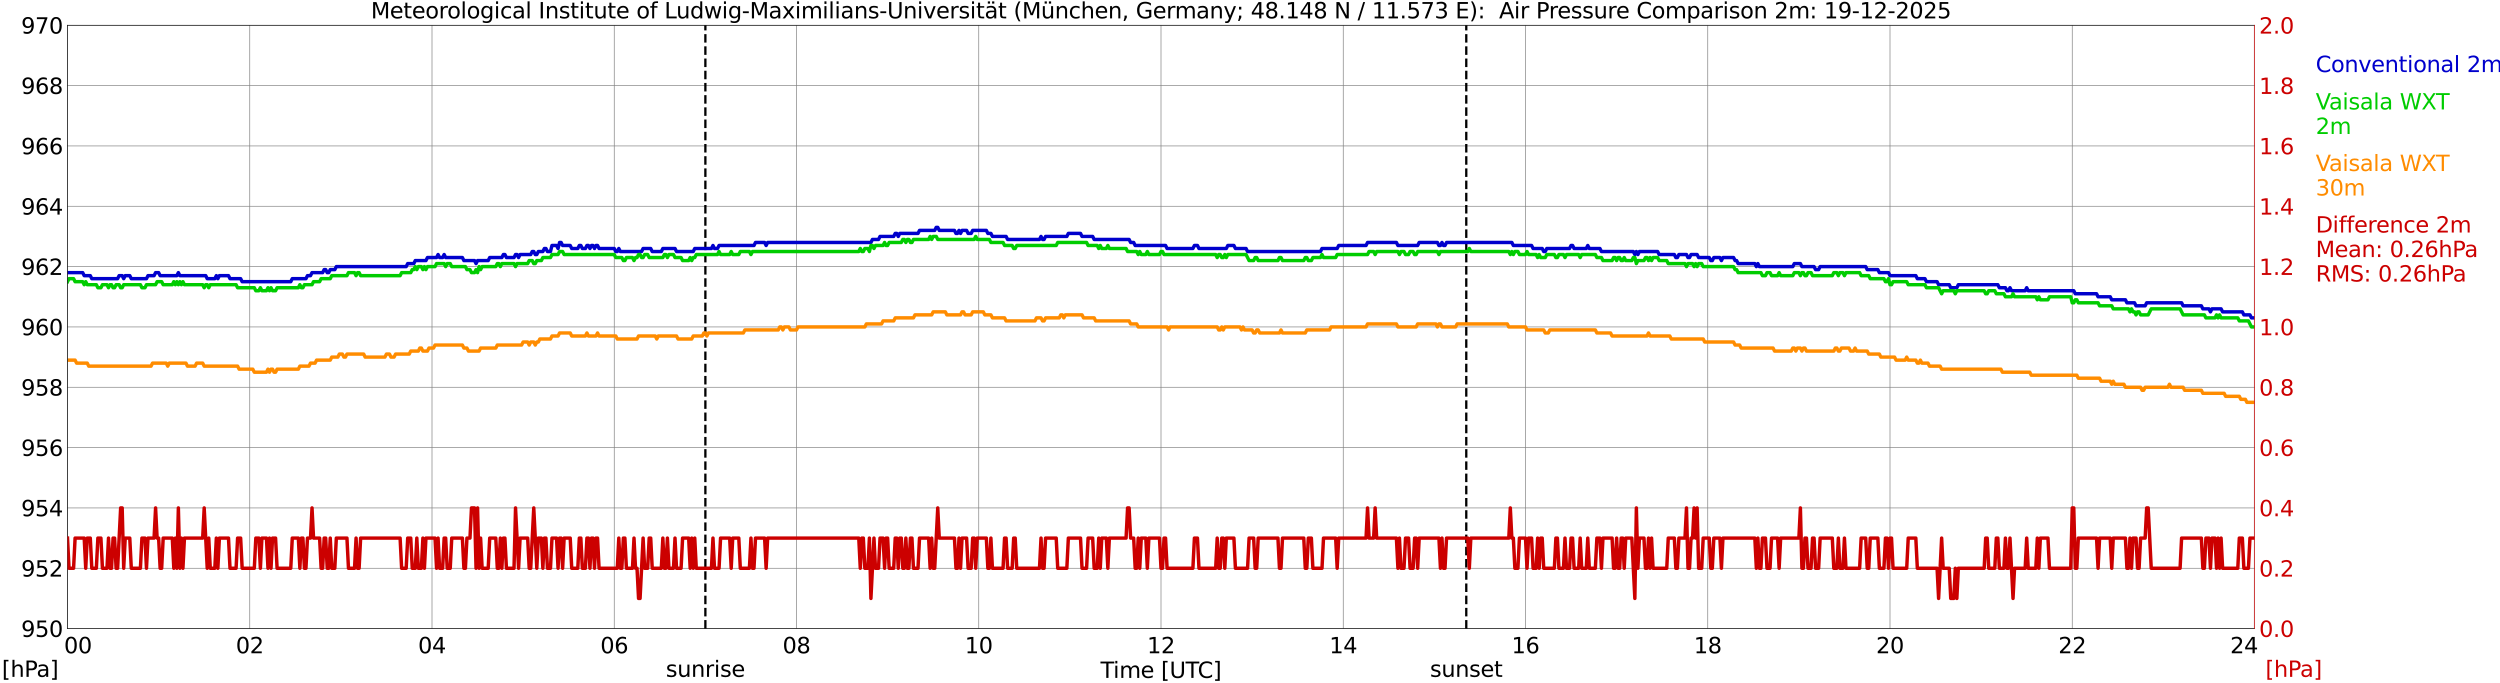 <?xml version="1.0" encoding="utf-8" standalone="no"?>
<!DOCTYPE svg PUBLIC "-//W3C//DTD SVG 1.1//EN"
  "http://www.w3.org/Graphics/SVG/1.1/DTD/svg11.dtd">
<svg xmlns:xlink="http://www.w3.org/1999/xlink" width="1085.4pt" height="296.64pt" viewBox="0 0 1085.4 296.64" xmlns="http://www.w3.org/2000/svg" version="1.1">
 <defs>
  <style type="text/css">*{stroke-linejoin: round; stroke-linecap: butt}</style>
 </defs>
 <g id="figure_1">
  <g id="patch_1">
   <path d="M 0 296.64 
L 1085.4 296.64 
L 1085.4 0 
L 0 0 
z
" style="fill: #ffffff"/>
  </g>
  <g id="axes_1">
   <g id="patch_2">
    <path d="M 29.306 272.909 
L 978.814 272.909 
L 978.814 10.976 
L 29.306 10.976 
z
" style="fill: #ffffff"/>
   </g>
   <g id="patch_3">
    <path d="M 978.814 272.909 
L 978.814 272.909 
L 978.814 10.976 
L 978.814 10.976 
z
" clip-path="url(#p3bd3205c9c)" style="fill: #d3d3d3; opacity: 0.25; stroke: #d3d3d3; stroke-linejoin: miter"/>
   </g>
   <g id="matplotlib.axis_1">
    <g id="xtick_1">
     <g id="line2d_1">
      <path d="M 29.306 272.909 
L 29.306 10.976 
" clip-path="url(#p3bd3205c9c)" style="fill: none; stroke: #808080; stroke-width: 0.3; stroke-linecap: square"/>
     </g>
     <g id="line2d_2"/>
     <g id="text_1">
      <!--    00 -->
      <g transform="translate(18.733 283.627) scale(0.095 -0.095)">
       <defs>
        <path id="DejaVuSans-20" transform="scale(0.016)"/>
        <path id="DejaVuSans-30" d="M 2034 4250 
Q 1547 4250 1301 3770 
Q 1056 3291 1056 2328 
Q 1056 1369 1301 889 
Q 1547 409 2034 409 
Q 2525 409 2770 889 
Q 3016 1369 3016 2328 
Q 3016 3291 2770 3770 
Q 2525 4250 2034 4250 
z
M 2034 4750 
Q 2819 4750 3233 4129 
Q 3647 3509 3647 2328 
Q 3647 1150 3233 529 
Q 2819 -91 2034 -91 
Q 1250 -91 836 529 
Q 422 1150 422 2328 
Q 422 3509 836 4129 
Q 1250 4750 2034 4750 
z
" transform="scale(0.016)"/>
       </defs>
       <use xlink:href="#DejaVuSans-20"/>
       <use xlink:href="#DejaVuSans-20" transform="translate(31.787 0)"/>
       <use xlink:href="#DejaVuSans-20" transform="translate(63.574 0)"/>
       <use xlink:href="#DejaVuSans-30" transform="translate(95.361 0)"/>
       <use xlink:href="#DejaVuSans-30" transform="translate(158.984 0)"/>
      </g>
     </g>
    </g>
    <g id="xtick_2">
     <g id="line2d_3">
      <path d="M 108.431 272.909 
L 108.431 10.976 
" clip-path="url(#p3bd3205c9c)" style="fill: none; stroke: #808080; stroke-width: 0.3; stroke-linecap: square"/>
     </g>
     <g id="line2d_4"/>
     <g id="text_2">
      <!-- 02 -->
      <g transform="translate(102.387 283.627) scale(0.095 -0.095)">
       <defs>
        <path id="DejaVuSans-32" d="M 1228 531 
L 3431 531 
L 3431 0 
L 469 0 
L 469 531 
Q 828 903 1448 1529 
Q 2069 2156 2228 2338 
Q 2531 2678 2651 2914 
Q 2772 3150 2772 3378 
Q 2772 3750 2511 3984 
Q 2250 4219 1831 4219 
Q 1534 4219 1204 4116 
Q 875 4013 500 3803 
L 500 4441 
Q 881 4594 1212 4672 
Q 1544 4750 1819 4750 
Q 2544 4750 2975 4387 
Q 3406 4025 3406 3419 
Q 3406 3131 3298 2873 
Q 3191 2616 2906 2266 
Q 2828 2175 2409 1742 
Q 1991 1309 1228 531 
z
" transform="scale(0.016)"/>
       </defs>
       <use xlink:href="#DejaVuSans-30"/>
       <use xlink:href="#DejaVuSans-32" transform="translate(63.623 0)"/>
      </g>
     </g>
    </g>
    <g id="xtick_3">
     <g id="line2d_5">
      <path d="M 187.557 272.909 
L 187.557 10.976 
" clip-path="url(#p3bd3205c9c)" style="fill: none; stroke: #808080; stroke-width: 0.3; stroke-linecap: square"/>
     </g>
     <g id="line2d_6"/>
     <g id="text_3">
      <!-- 04 -->
      <g transform="translate(181.513 283.627) scale(0.095 -0.095)">
       <defs>
        <path id="DejaVuSans-34" d="M 2419 4116 
L 825 1625 
L 2419 1625 
L 2419 4116 
z
M 2253 4666 
L 3047 4666 
L 3047 1625 
L 3713 1625 
L 3713 1100 
L 3047 1100 
L 3047 0 
L 2419 0 
L 2419 1100 
L 313 1100 
L 313 1709 
L 2253 4666 
z
" transform="scale(0.016)"/>
       </defs>
       <use xlink:href="#DejaVuSans-30"/>
       <use xlink:href="#DejaVuSans-34" transform="translate(63.623 0)"/>
      </g>
     </g>
    </g>
    <g id="xtick_4">
     <g id="line2d_7">
      <path d="M 266.683 272.909 
L 266.683 10.976 
" clip-path="url(#p3bd3205c9c)" style="fill: none; stroke: #808080; stroke-width: 0.3; stroke-linecap: square"/>
     </g>
     <g id="line2d_8"/>
     <g id="text_4">
      <!-- 06 -->
      <g transform="translate(260.638 283.627) scale(0.095 -0.095)">
       <defs>
        <path id="DejaVuSans-36" d="M 2113 2584 
Q 1688 2584 1439 2293 
Q 1191 2003 1191 1497 
Q 1191 994 1439 701 
Q 1688 409 2113 409 
Q 2538 409 2786 701 
Q 3034 994 3034 1497 
Q 3034 2003 2786 2293 
Q 2538 2584 2113 2584 
z
M 3366 4563 
L 3366 3988 
Q 3128 4100 2886 4159 
Q 2644 4219 2406 4219 
Q 1781 4219 1451 3797 
Q 1122 3375 1075 2522 
Q 1259 2794 1537 2939 
Q 1816 3084 2150 3084 
Q 2853 3084 3261 2657 
Q 3669 2231 3669 1497 
Q 3669 778 3244 343 
Q 2819 -91 2113 -91 
Q 1303 -91 875 529 
Q 447 1150 447 2328 
Q 447 3434 972 4092 
Q 1497 4750 2381 4750 
Q 2619 4750 2861 4703 
Q 3103 4656 3366 4563 
z
" transform="scale(0.016)"/>
       </defs>
       <use xlink:href="#DejaVuSans-30"/>
       <use xlink:href="#DejaVuSans-36" transform="translate(63.623 0)"/>
      </g>
     </g>
    </g>
    <g id="xtick_5">
     <g id="line2d_9">
      <path d="M 345.808 272.909 
L 345.808 10.976 
" clip-path="url(#p3bd3205c9c)" style="fill: none; stroke: #808080; stroke-width: 0.3; stroke-linecap: square"/>
     </g>
     <g id="line2d_10"/>
     <g id="text_5">
      <!-- 08 -->
      <g transform="translate(339.764 283.627) scale(0.095 -0.095)">
       <defs>
        <path id="DejaVuSans-38" d="M 2034 2216 
Q 1584 2216 1326 1975 
Q 1069 1734 1069 1313 
Q 1069 891 1326 650 
Q 1584 409 2034 409 
Q 2484 409 2743 651 
Q 3003 894 3003 1313 
Q 3003 1734 2745 1975 
Q 2488 2216 2034 2216 
z
M 1403 2484 
Q 997 2584 770 2862 
Q 544 3141 544 3541 
Q 544 4100 942 4425 
Q 1341 4750 2034 4750 
Q 2731 4750 3128 4425 
Q 3525 4100 3525 3541 
Q 3525 3141 3298 2862 
Q 3072 2584 2669 2484 
Q 3125 2378 3379 2068 
Q 3634 1759 3634 1313 
Q 3634 634 3220 271 
Q 2806 -91 2034 -91 
Q 1263 -91 848 271 
Q 434 634 434 1313 
Q 434 1759 690 2068 
Q 947 2378 1403 2484 
z
M 1172 3481 
Q 1172 3119 1398 2916 
Q 1625 2713 2034 2713 
Q 2441 2713 2670 2916 
Q 2900 3119 2900 3481 
Q 2900 3844 2670 4047 
Q 2441 4250 2034 4250 
Q 1625 4250 1398 4047 
Q 1172 3844 1172 3481 
z
" transform="scale(0.016)"/>
       </defs>
       <use xlink:href="#DejaVuSans-30"/>
       <use xlink:href="#DejaVuSans-38" transform="translate(63.623 0)"/>
      </g>
     </g>
    </g>
    <g id="xtick_6">
     <g id="line2d_11">
      <path d="M 424.934 272.909 
L 424.934 10.976 
" clip-path="url(#p3bd3205c9c)" style="fill: none; stroke: #808080; stroke-width: 0.3; stroke-linecap: square"/>
     </g>
     <g id="line2d_12"/>
     <g id="text_6">
      <!-- 10 -->
      <g transform="translate(418.89 283.627) scale(0.095 -0.095)">
       <defs>
        <path id="DejaVuSans-31" d="M 794 531 
L 1825 531 
L 1825 4091 
L 703 3866 
L 703 4441 
L 1819 4666 
L 2450 4666 
L 2450 531 
L 3481 531 
L 3481 0 
L 794 0 
L 794 531 
z
" transform="scale(0.016)"/>
       </defs>
       <use xlink:href="#DejaVuSans-31"/>
       <use xlink:href="#DejaVuSans-30" transform="translate(63.623 0)"/>
      </g>
     </g>
    </g>
    <g id="xtick_7">
     <g id="line2d_13">
      <path d="M 504.06 272.909 
L 504.06 10.976 
" clip-path="url(#p3bd3205c9c)" style="fill: none; stroke: #808080; stroke-width: 0.3; stroke-linecap: square"/>
     </g>
     <g id="line2d_14"/>
     <g id="text_7">
      <!-- 12 -->
      <g transform="translate(498.015 283.627) scale(0.095 -0.095)">
       <use xlink:href="#DejaVuSans-31"/>
       <use xlink:href="#DejaVuSans-32" transform="translate(63.623 0)"/>
      </g>
     </g>
    </g>
    <g id="xtick_8">
     <g id="line2d_15">
      <path d="M 583.185 272.909 
L 583.185 10.976 
" clip-path="url(#p3bd3205c9c)" style="fill: none; stroke: #808080; stroke-width: 0.3; stroke-linecap: square"/>
     </g>
     <g id="line2d_16"/>
     <g id="text_8">
      <!-- 14 -->
      <g transform="translate(577.141 283.627) scale(0.095 -0.095)">
       <use xlink:href="#DejaVuSans-31"/>
       <use xlink:href="#DejaVuSans-34" transform="translate(63.623 0)"/>
      </g>
     </g>
    </g>
    <g id="xtick_9">
     <g id="line2d_17">
      <path d="M 662.311 272.909 
L 662.311 10.976 
" clip-path="url(#p3bd3205c9c)" style="fill: none; stroke: #808080; stroke-width: 0.3; stroke-linecap: square"/>
     </g>
     <g id="line2d_18"/>
     <g id="text_9">
      <!-- 16 -->
      <g transform="translate(656.267 283.627) scale(0.095 -0.095)">
       <use xlink:href="#DejaVuSans-31"/>
       <use xlink:href="#DejaVuSans-36" transform="translate(63.623 0)"/>
      </g>
     </g>
    </g>
    <g id="xtick_10">
     <g id="line2d_19">
      <path d="M 741.437 272.909 
L 741.437 10.976 
" clip-path="url(#p3bd3205c9c)" style="fill: none; stroke: #808080; stroke-width: 0.3; stroke-linecap: square"/>
     </g>
     <g id="line2d_20"/>
     <g id="text_10">
      <!-- 18 -->
      <g transform="translate(735.392 283.627) scale(0.095 -0.095)">
       <use xlink:href="#DejaVuSans-31"/>
       <use xlink:href="#DejaVuSans-38" transform="translate(63.623 0)"/>
      </g>
     </g>
    </g>
    <g id="xtick_11">
     <g id="line2d_21">
      <path d="M 820.562 272.909 
L 820.562 10.976 
" clip-path="url(#p3bd3205c9c)" style="fill: none; stroke: #808080; stroke-width: 0.3; stroke-linecap: square"/>
     </g>
     <g id="line2d_22"/>
     <g id="text_11">
      <!-- 20 -->
      <g transform="translate(814.518 283.627) scale(0.095 -0.095)">
       <use xlink:href="#DejaVuSans-32"/>
       <use xlink:href="#DejaVuSans-30" transform="translate(63.623 0)"/>
      </g>
     </g>
    </g>
    <g id="xtick_12">
     <g id="line2d_23">
      <path d="M 899.688 272.909 
L 899.688 10.976 
" clip-path="url(#p3bd3205c9c)" style="fill: none; stroke: #808080; stroke-width: 0.3; stroke-linecap: square"/>
     </g>
     <g id="line2d_24"/>
     <g id="text_12">
      <!-- 22 -->
      <g transform="translate(893.644 283.627) scale(0.095 -0.095)">
       <use xlink:href="#DejaVuSans-32"/>
       <use xlink:href="#DejaVuSans-32" transform="translate(63.623 0)"/>
      </g>
     </g>
    </g>
    <g id="xtick_13">
     <g id="line2d_25">
      <path d="M 978.814 272.909 
L 978.814 10.976 
" clip-path="url(#p3bd3205c9c)" style="fill: none; stroke: #808080; stroke-width: 0.3; stroke-linecap: square"/>
     </g>
     <g id="line2d_26"/>
     <g id="text_13">
      <!-- 24    -->
      <g transform="translate(968.241 283.627) scale(0.095 -0.095)">
       <use xlink:href="#DejaVuSans-32"/>
       <use xlink:href="#DejaVuSans-34" transform="translate(63.623 0)"/>
       <use xlink:href="#DejaVuSans-20" transform="translate(127.246 0)"/>
       <use xlink:href="#DejaVuSans-20" transform="translate(159.033 0)"/>
       <use xlink:href="#DejaVuSans-20" transform="translate(190.82 0)"/>
      </g>
     </g>
    </g>
    <g id="text_14">
     <!-- Time [UTC] -->
     <g transform="translate(477.806 294.322) scale(0.095 -0.095)">
      <defs>
       <path id="DejaVuSans-54" d="M -19 4666 
L 3928 4666 
L 3928 4134 
L 2272 4134 
L 2272 0 
L 1638 0 
L 1638 4134 
L -19 4134 
L -19 4666 
z
" transform="scale(0.016)"/>
       <path id="DejaVuSans-69" d="M 603 3500 
L 1178 3500 
L 1178 0 
L 603 0 
L 603 3500 
z
M 603 4863 
L 1178 4863 
L 1178 4134 
L 603 4134 
L 603 4863 
z
" transform="scale(0.016)"/>
       <path id="DejaVuSans-6d" d="M 3328 2828 
Q 3544 3216 3844 3400 
Q 4144 3584 4550 3584 
Q 5097 3584 5394 3201 
Q 5691 2819 5691 2113 
L 5691 0 
L 5113 0 
L 5113 2094 
Q 5113 2597 4934 2840 
Q 4756 3084 4391 3084 
Q 3944 3084 3684 2787 
Q 3425 2491 3425 1978 
L 3425 0 
L 2847 0 
L 2847 2094 
Q 2847 2600 2669 2842 
Q 2491 3084 2119 3084 
Q 1678 3084 1418 2786 
Q 1159 2488 1159 1978 
L 1159 0 
L 581 0 
L 581 3500 
L 1159 3500 
L 1159 2956 
Q 1356 3278 1631 3431 
Q 1906 3584 2284 3584 
Q 2666 3584 2933 3390 
Q 3200 3197 3328 2828 
z
" transform="scale(0.016)"/>
       <path id="DejaVuSans-65" d="M 3597 1894 
L 3597 1613 
L 953 1613 
Q 991 1019 1311 708 
Q 1631 397 2203 397 
Q 2534 397 2845 478 
Q 3156 559 3463 722 
L 3463 178 
Q 3153 47 2828 -22 
Q 2503 -91 2169 -91 
Q 1331 -91 842 396 
Q 353 884 353 1716 
Q 353 2575 817 3079 
Q 1281 3584 2069 3584 
Q 2775 3584 3186 3129 
Q 3597 2675 3597 1894 
z
M 3022 2063 
Q 3016 2534 2758 2815 
Q 2500 3097 2075 3097 
Q 1594 3097 1305 2825 
Q 1016 2553 972 2059 
L 3022 2063 
z
" transform="scale(0.016)"/>
       <path id="DejaVuSans-5b" d="M 550 4863 
L 1875 4863 
L 1875 4416 
L 1125 4416 
L 1125 -397 
L 1875 -397 
L 1875 -844 
L 550 -844 
L 550 4863 
z
" transform="scale(0.016)"/>
       <path id="DejaVuSans-55" d="M 556 4666 
L 1191 4666 
L 1191 1831 
Q 1191 1081 1462 751 
Q 1734 422 2344 422 
Q 2950 422 3222 751 
Q 3494 1081 3494 1831 
L 3494 4666 
L 4128 4666 
L 4128 1753 
Q 4128 841 3676 375 
Q 3225 -91 2344 -91 
Q 1459 -91 1007 375 
Q 556 841 556 1753 
L 556 4666 
z
" transform="scale(0.016)"/>
       <path id="DejaVuSans-43" d="M 4122 4306 
L 4122 3641 
Q 3803 3938 3442 4084 
Q 3081 4231 2675 4231 
Q 1875 4231 1450 3742 
Q 1025 3253 1025 2328 
Q 1025 1406 1450 917 
Q 1875 428 2675 428 
Q 3081 428 3442 575 
Q 3803 722 4122 1019 
L 4122 359 
Q 3791 134 3420 21 
Q 3050 -91 2638 -91 
Q 1578 -91 968 557 
Q 359 1206 359 2328 
Q 359 3453 968 4101 
Q 1578 4750 2638 4750 
Q 3056 4750 3426 4639 
Q 3797 4528 4122 4306 
z
" transform="scale(0.016)"/>
       <path id="DejaVuSans-5d" d="M 1947 4863 
L 1947 -844 
L 622 -844 
L 622 -397 
L 1369 -397 
L 1369 4416 
L 622 4416 
L 622 4863 
L 1947 4863 
z
" transform="scale(0.016)"/>
      </defs>
      <use xlink:href="#DejaVuSans-54"/>
      <use xlink:href="#DejaVuSans-69" transform="translate(57.959 0)"/>
      <use xlink:href="#DejaVuSans-6d" transform="translate(85.742 0)"/>
      <use xlink:href="#DejaVuSans-65" transform="translate(183.154 0)"/>
      <use xlink:href="#DejaVuSans-20" transform="translate(244.678 0)"/>
      <use xlink:href="#DejaVuSans-5b" transform="translate(276.465 0)"/>
      <use xlink:href="#DejaVuSans-55" transform="translate(315.479 0)"/>
      <use xlink:href="#DejaVuSans-54" transform="translate(388.672 0)"/>
      <use xlink:href="#DejaVuSans-43" transform="translate(443.881 0)"/>
      <use xlink:href="#DejaVuSans-5d" transform="translate(513.705 0)"/>
     </g>
    </g>
   </g>
   <g id="matplotlib.axis_2">
    <g id="ytick_1">
     <g id="line2d_27">
      <path d="M 29.306 272.909 
L 978.814 272.909 
" clip-path="url(#p3bd3205c9c)" style="fill: none; stroke: #808080; stroke-width: 0.3; stroke-linecap: square"/>
     </g>
     <g id="line2d_28"/>
     <g id="text_15">
      <!-- 950 -->
      <g transform="translate(9.173 276.518) scale(0.095 -0.095)">
       <defs>
        <path id="DejaVuSans-39" d="M 703 97 
L 703 672 
Q 941 559 1184 500 
Q 1428 441 1663 441 
Q 2288 441 2617 861 
Q 2947 1281 2994 2138 
Q 2813 1869 2534 1725 
Q 2256 1581 1919 1581 
Q 1219 1581 811 2004 
Q 403 2428 403 3163 
Q 403 3881 828 4315 
Q 1253 4750 1959 4750 
Q 2769 4750 3195 4129 
Q 3622 3509 3622 2328 
Q 3622 1225 3098 567 
Q 2575 -91 1691 -91 
Q 1453 -91 1209 -44 
Q 966 3 703 97 
z
M 1959 2075 
Q 2384 2075 2632 2365 
Q 2881 2656 2881 3163 
Q 2881 3666 2632 3958 
Q 2384 4250 1959 4250 
Q 1534 4250 1286 3958 
Q 1038 3666 1038 3163 
Q 1038 2656 1286 2365 
Q 1534 2075 1959 2075 
z
" transform="scale(0.016)"/>
        <path id="DejaVuSans-35" d="M 691 4666 
L 3169 4666 
L 3169 4134 
L 1269 4134 
L 1269 2991 
Q 1406 3038 1543 3061 
Q 1681 3084 1819 3084 
Q 2600 3084 3056 2656 
Q 3513 2228 3513 1497 
Q 3513 744 3044 326 
Q 2575 -91 1722 -91 
Q 1428 -91 1123 -41 
Q 819 9 494 109 
L 494 744 
Q 775 591 1075 516 
Q 1375 441 1709 441 
Q 2250 441 2565 725 
Q 2881 1009 2881 1497 
Q 2881 1984 2565 2268 
Q 2250 2553 1709 2553 
Q 1456 2553 1204 2497 
Q 953 2441 691 2322 
L 691 4666 
z
" transform="scale(0.016)"/>
       </defs>
       <use xlink:href="#DejaVuSans-39"/>
       <use xlink:href="#DejaVuSans-35" transform="translate(63.623 0)"/>
       <use xlink:href="#DejaVuSans-30" transform="translate(127.246 0)"/>
      </g>
     </g>
    </g>
    <g id="ytick_2">
     <g id="line2d_29">
      <path d="M 29.306 246.715 
L 978.814 246.715 
" clip-path="url(#p3bd3205c9c)" style="fill: none; stroke: #808080; stroke-width: 0.3; stroke-linecap: square"/>
     </g>
     <g id="line2d_30"/>
     <g id="text_16">
      <!-- 952 -->
      <g transform="translate(9.173 250.325) scale(0.095 -0.095)">
       <use xlink:href="#DejaVuSans-39"/>
       <use xlink:href="#DejaVuSans-35" transform="translate(63.623 0)"/>
       <use xlink:href="#DejaVuSans-32" transform="translate(127.246 0)"/>
      </g>
     </g>
    </g>
    <g id="ytick_3">
     <g id="line2d_31">
      <path d="M 29.306 220.522 
L 978.814 220.522 
" clip-path="url(#p3bd3205c9c)" style="fill: none; stroke: #808080; stroke-width: 0.3; stroke-linecap: square"/>
     </g>
     <g id="line2d_32"/>
     <g id="text_17">
      <!-- 954 -->
      <g transform="translate(9.173 224.131) scale(0.095 -0.095)">
       <use xlink:href="#DejaVuSans-39"/>
       <use xlink:href="#DejaVuSans-35" transform="translate(63.623 0)"/>
       <use xlink:href="#DejaVuSans-34" transform="translate(127.246 0)"/>
      </g>
     </g>
    </g>
    <g id="ytick_4">
     <g id="line2d_33">
      <path d="M 29.306 194.329 
L 978.814 194.329 
" clip-path="url(#p3bd3205c9c)" style="fill: none; stroke: #808080; stroke-width: 0.3; stroke-linecap: square"/>
     </g>
     <g id="line2d_34"/>
     <g id="text_18">
      <!-- 956 -->
      <g transform="translate(9.173 197.938) scale(0.095 -0.095)">
       <use xlink:href="#DejaVuSans-39"/>
       <use xlink:href="#DejaVuSans-35" transform="translate(63.623 0)"/>
       <use xlink:href="#DejaVuSans-36" transform="translate(127.246 0)"/>
      </g>
     </g>
    </g>
    <g id="ytick_5">
     <g id="line2d_35">
      <path d="M 29.306 168.136 
L 978.814 168.136 
" clip-path="url(#p3bd3205c9c)" style="fill: none; stroke: #808080; stroke-width: 0.3; stroke-linecap: square"/>
     </g>
     <g id="line2d_36"/>
     <g id="text_19">
      <!-- 958 -->
      <g transform="translate(9.173 171.745) scale(0.095 -0.095)">
       <use xlink:href="#DejaVuSans-39"/>
       <use xlink:href="#DejaVuSans-35" transform="translate(63.623 0)"/>
       <use xlink:href="#DejaVuSans-38" transform="translate(127.246 0)"/>
      </g>
     </g>
    </g>
    <g id="ytick_6">
     <g id="line2d_37">
      <path d="M 29.306 141.942 
L 978.814 141.942 
" clip-path="url(#p3bd3205c9c)" style="fill: none; stroke: #808080; stroke-width: 0.3; stroke-linecap: square"/>
     </g>
     <g id="line2d_38"/>
     <g id="text_20">
      <!-- 960 -->
      <g transform="translate(9.173 145.551) scale(0.095 -0.095)">
       <use xlink:href="#DejaVuSans-39"/>
       <use xlink:href="#DejaVuSans-36" transform="translate(63.623 0)"/>
       <use xlink:href="#DejaVuSans-30" transform="translate(127.246 0)"/>
      </g>
     </g>
    </g>
    <g id="ytick_7">
     <g id="line2d_39">
      <path d="M 29.306 115.749 
L 978.814 115.749 
" clip-path="url(#p3bd3205c9c)" style="fill: none; stroke: #808080; stroke-width: 0.3; stroke-linecap: square"/>
     </g>
     <g id="line2d_40"/>
     <g id="text_21">
      <!-- 962 -->
      <g transform="translate(9.173 119.358) scale(0.095 -0.095)">
       <use xlink:href="#DejaVuSans-39"/>
       <use xlink:href="#DejaVuSans-36" transform="translate(63.623 0)"/>
       <use xlink:href="#DejaVuSans-32" transform="translate(127.246 0)"/>
      </g>
     </g>
    </g>
    <g id="ytick_8">
     <g id="line2d_41">
      <path d="M 29.306 89.556 
L 978.814 89.556 
" clip-path="url(#p3bd3205c9c)" style="fill: none; stroke: #808080; stroke-width: 0.3; stroke-linecap: square"/>
     </g>
     <g id="line2d_42"/>
     <g id="text_22">
      <!-- 964 -->
      <g transform="translate(9.173 93.165) scale(0.095 -0.095)">
       <use xlink:href="#DejaVuSans-39"/>
       <use xlink:href="#DejaVuSans-36" transform="translate(63.623 0)"/>
       <use xlink:href="#DejaVuSans-34" transform="translate(127.246 0)"/>
      </g>
     </g>
    </g>
    <g id="ytick_9">
     <g id="line2d_43">
      <path d="M 29.306 63.362 
L 978.814 63.362 
" clip-path="url(#p3bd3205c9c)" style="fill: none; stroke: #808080; stroke-width: 0.3; stroke-linecap: square"/>
     </g>
     <g id="line2d_44"/>
     <g id="text_23">
      <!-- 966 -->
      <g transform="translate(9.173 66.972) scale(0.095 -0.095)">
       <use xlink:href="#DejaVuSans-39"/>
       <use xlink:href="#DejaVuSans-36" transform="translate(63.623 0)"/>
       <use xlink:href="#DejaVuSans-36" transform="translate(127.246 0)"/>
      </g>
     </g>
    </g>
    <g id="ytick_10">
     <g id="line2d_45">
      <path d="M 29.306 37.169 
L 978.814 37.169 
" clip-path="url(#p3bd3205c9c)" style="fill: none; stroke: #808080; stroke-width: 0.3; stroke-linecap: square"/>
     </g>
     <g id="line2d_46"/>
     <g id="text_24">
      <!-- 968 -->
      <g transform="translate(9.173 40.778) scale(0.095 -0.095)">
       <use xlink:href="#DejaVuSans-39"/>
       <use xlink:href="#DejaVuSans-36" transform="translate(63.623 0)"/>
       <use xlink:href="#DejaVuSans-38" transform="translate(127.246 0)"/>
      </g>
     </g>
    </g>
    <g id="ytick_11">
     <g id="line2d_47">
      <path d="M 29.306 10.976 
L 978.814 10.976 
" clip-path="url(#p3bd3205c9c)" style="fill: none; stroke: #808080; stroke-width: 0.3; stroke-linecap: square"/>
     </g>
     <g id="line2d_48"/>
     <g id="text_25">
      <!-- 970 -->
      <g transform="translate(9.173 14.585) scale(0.095 -0.095)">
       <defs>
        <path id="DejaVuSans-37" d="M 525 4666 
L 3525 4666 
L 3525 4397 
L 1831 0 
L 1172 0 
L 2766 4134 
L 525 4134 
L 525 4666 
z
" transform="scale(0.016)"/>
       </defs>
       <use xlink:href="#DejaVuSans-39"/>
       <use xlink:href="#DejaVuSans-37" transform="translate(63.623 0)"/>
       <use xlink:href="#DejaVuSans-30" transform="translate(127.246 0)"/>
      </g>
     </g>
    </g>
   </g>
   <g id="line2d_49">
    <path d="M 306.246 272.909 
L 306.246 10.976 
" clip-path="url(#p3bd3205c9c)" style="fill: none; stroke-dasharray: 3.7,1.6; stroke-dashoffset: 0; stroke: #000000"/>
   </g>
   <g id="line2d_50">
    <path d="M 636.595 272.909 
L 636.595 10.976 
" clip-path="url(#p3bd3205c9c)" style="fill: none; stroke-dasharray: 3.7,1.6; stroke-dashoffset: 0; stroke: #000000"/>
   </g>
   <g id="line2d_51">
    <path d="M 29.306 118.368 
L 35.9 118.368 
L 36.559 119.678 
L 39.197 119.678 
L 39.856 120.988 
L 51.065 120.988 
L 51.725 119.678 
L 53.043 119.678 
L 53.703 120.988 
L 54.362 119.678 
L 56.34 119.678 
L 57 120.988 
L 63.594 120.988 
L 64.253 119.678 
L 66.89 119.678 
L 67.55 118.368 
L 68.869 118.368 
L 69.528 119.678 
L 76.781 119.678 
L 77.441 118.368 
L 78.1 119.678 
L 89.309 119.678 
L 89.969 120.988 
L 93.266 120.988 
L 93.925 119.678 
L 94.584 120.988 
L 95.244 119.678 
L 99.2 119.678 
L 99.86 120.988 
L 104.475 120.988 
L 105.135 122.297 
L 126.235 122.297 
L 126.894 120.988 
L 132.829 120.988 
L 133.488 119.678 
L 134.807 119.678 
L 135.466 118.368 
L 140.082 118.368 
L 140.741 117.059 
L 141.4 117.059 
L 142.06 118.368 
L 142.719 118.368 
L 143.379 117.059 
L 145.357 117.059 
L 146.016 115.749 
L 176.348 115.749 
L 177.007 114.439 
L 179.645 114.439 
L 180.304 113.13 
L 184.92 113.13 
L 185.579 111.82 
L 189.535 111.82 
L 190.195 110.51 
L 190.854 111.82 
L 192.173 111.82 
L 192.832 110.51 
L 193.492 111.82 
L 200.745 111.82 
L 201.404 113.13 
L 206.02 113.13 
L 206.679 114.439 
L 207.339 113.13 
L 211.954 113.13 
L 212.614 111.82 
L 217.889 111.82 
L 218.548 110.51 
L 219.207 110.51 
L 219.867 111.82 
L 223.164 111.82 
L 223.823 110.51 
L 224.482 110.51 
L 225.142 111.82 
L 225.801 110.51 
L 230.417 110.51 
L 231.076 109.201 
L 231.736 109.201 
L 232.395 110.51 
L 233.054 110.51 
L 233.714 109.201 
L 235.692 109.201 
L 236.351 107.891 
L 237.011 107.891 
L 237.67 109.201 
L 238.989 109.201 
L 239.648 106.581 
L 241.626 106.581 
L 242.286 107.891 
L 242.945 105.272 
L 243.604 105.272 
L 244.264 106.581 
L 247.561 106.581 
L 248.22 107.891 
L 250.858 107.891 
L 251.517 106.581 
L 252.176 106.581 
L 252.836 107.891 
L 254.155 107.891 
L 254.814 106.581 
L 255.473 106.581 
L 256.133 107.891 
L 256.792 106.581 
L 257.451 106.581 
L 258.111 107.891 
L 258.77 106.581 
L 259.43 106.581 
L 260.089 107.891 
L 266.683 107.891 
L 267.342 109.201 
L 268.002 109.201 
L 268.661 107.891 
L 269.32 109.201 
L 278.552 109.201 
L 279.211 107.891 
L 282.508 107.891 
L 283.167 109.201 
L 287.124 109.201 
L 287.783 107.891 
L 293.058 107.891 
L 293.717 109.201 
L 300.971 109.201 
L 301.63 107.891 
L 308.883 107.891 
L 309.543 106.581 
L 310.202 107.891 
L 311.521 107.891 
L 312.18 106.581 
L 327.346 106.581 
L 328.005 105.272 
L 331.961 105.272 
L 332.621 106.581 
L 333.28 105.272 
L 378.118 105.272 
L 378.777 103.962 
L 381.415 103.962 
L 382.074 102.652 
L 388.009 102.652 
L 388.668 101.343 
L 389.328 101.343 
L 389.987 102.652 
L 390.646 101.343 
L 398.559 101.343 
L 399.218 100.033 
L 405.812 100.033 
L 406.471 98.723 
L 407.131 98.723 
L 407.79 100.033 
L 414.384 100.033 
L 415.043 101.343 
L 415.703 101.343 
L 416.362 100.033 
L 417.022 101.343 
L 417.681 100.033 
L 419.659 100.033 
L 420.318 101.343 
L 421.637 101.343 
L 422.297 100.033 
L 428.231 100.033 
L 428.89 101.343 
L 430.209 101.343 
L 430.869 102.652 
L 436.803 102.652 
L 437.462 103.962 
L 451.309 103.962 
L 451.969 102.652 
L 452.628 103.962 
L 453.287 103.962 
L 453.947 102.652 
L 463.178 102.652 
L 463.838 101.343 
L 469.113 101.343 
L 469.772 102.652 
L 474.388 102.652 
L 475.047 103.962 
L 490.213 103.962 
L 490.872 105.272 
L 492.191 105.272 
L 492.85 106.581 
L 506.038 106.581 
L 506.697 107.891 
L 517.907 107.891 
L 518.566 106.581 
L 519.885 106.581 
L 520.544 107.891 
L 532.413 107.891 
L 533.073 106.581 
L 535.71 106.581 
L 536.369 107.891 
L 540.985 107.891 
L 541.644 109.201 
L 573.295 109.201 
L 573.954 107.891 
L 580.548 107.891 
L 581.207 106.581 
L 593.076 106.581 
L 593.736 105.272 
L 606.264 105.272 
L 606.923 106.581 
L 615.495 106.581 
L 616.154 105.272 
L 624.067 105.272 
L 624.726 106.581 
L 625.386 106.581 
L 626.045 105.272 
L 626.705 106.581 
L 627.364 106.581 
L 628.023 105.272 
L 656.377 105.272 
L 657.036 106.581 
L 664.949 106.581 
L 665.608 107.891 
L 669.564 107.891 
L 670.224 109.201 
L 670.883 109.201 
L 671.542 107.891 
L 681.433 107.891 
L 682.092 106.581 
L 682.752 106.581 
L 683.411 107.891 
L 688.686 107.891 
L 689.346 106.581 
L 690.005 107.891 
L 694.621 107.891 
L 695.28 109.201 
L 709.127 109.201 
L 709.786 110.51 
L 710.446 109.201 
L 711.105 110.51 
L 711.765 109.201 
L 719.677 109.201 
L 720.337 110.51 
L 726.93 110.51 
L 727.59 111.82 
L 728.249 111.82 
L 728.909 110.51 
L 732.205 110.51 
L 732.865 111.82 
L 733.524 111.82 
L 734.184 110.51 
L 736.821 110.51 
L 737.48 111.82 
L 742.096 111.82 
L 742.756 113.13 
L 743.415 113.13 
L 744.074 111.82 
L 746.712 111.82 
L 747.371 113.13 
L 748.031 111.82 
L 752.646 111.82 
L 753.306 113.13 
L 753.965 113.13 
L 754.624 114.439 
L 761.878 114.439 
L 762.537 115.749 
L 763.196 114.439 
L 763.856 115.749 
L 778.362 115.749 
L 779.021 114.439 
L 781.659 114.439 
L 782.318 115.749 
L 787.593 115.749 
L 788.253 117.059 
L 789.572 117.059 
L 790.231 115.749 
L 810.012 115.749 
L 810.672 117.059 
L 815.287 117.059 
L 815.947 118.368 
L 819.903 118.368 
L 820.562 119.678 
L 831.772 119.678 
L 832.431 120.988 
L 835.728 120.988 
L 836.388 122.297 
L 841.003 122.297 
L 841.663 123.607 
L 846.278 123.607 
L 846.938 124.917 
L 849.575 124.917 
L 850.235 123.607 
L 867.378 123.607 
L 868.038 124.917 
L 870.675 124.917 
L 871.335 126.226 
L 871.994 126.226 
L 872.653 124.917 
L 873.313 126.226 
L 879.247 126.226 
L 879.907 124.917 
L 880.566 126.226 
L 900.347 126.226 
L 901.007 127.536 
L 910.238 127.536 
L 910.898 128.846 
L 916.173 128.846 
L 916.832 130.155 
L 922.766 130.155 
L 923.426 131.465 
L 926.723 131.465 
L 927.382 132.775 
L 931.338 132.775 
L 931.998 131.465 
L 947.163 131.465 
L 947.823 132.775 
L 955.735 132.775 
L 956.395 134.084 
L 959.032 134.084 
L 959.692 135.394 
L 960.351 134.084 
L 964.307 134.084 
L 964.967 135.394 
L 973.539 135.394 
L 974.198 136.704 
L 976.836 136.704 
L 977.495 138.013 
L 978.154 138.013 
L 978.154 138.013 
" clip-path="url(#p3bd3205c9c)" style="fill: none; stroke: #0000cc; stroke-width: 1.5; stroke-linecap: square"/>
   </g>
   <g id="line2d_52">
    <path d="M 29.306 122.297 
L 29.965 120.988 
L 31.943 120.988 
L 32.603 122.297 
L 35.9 122.297 
L 36.559 123.607 
L 37.218 122.297 
L 37.878 123.607 
L 41.834 123.607 
L 42.493 124.917 
L 43.812 124.917 
L 44.472 123.607 
L 46.45 123.607 
L 47.109 124.917 
L 47.768 123.607 
L 48.428 123.607 
L 49.087 124.917 
L 49.747 124.917 
L 50.406 123.607 
L 51.725 123.607 
L 52.384 124.917 
L 53.043 124.917 
L 53.703 123.607 
L 60.956 123.607 
L 61.615 124.917 
L 62.934 124.917 
L 63.594 123.607 
L 67.55 123.607 
L 68.209 122.297 
L 70.187 122.297 
L 70.847 123.607 
L 74.803 123.607 
L 75.462 122.297 
L 76.122 123.607 
L 76.781 122.297 
L 77.441 123.607 
L 78.1 122.297 
L 78.759 123.607 
L 79.419 122.297 
L 80.078 123.607 
L 87.991 123.607 
L 88.65 124.917 
L 89.309 123.607 
L 89.969 123.607 
L 90.628 124.917 
L 91.288 123.607 
L 102.497 123.607 
L 103.156 124.917 
L 110.41 124.917 
L 111.069 126.226 
L 112.388 126.226 
L 113.047 124.917 
L 113.707 126.226 
L 115.685 126.226 
L 116.344 124.917 
L 117.003 126.226 
L 117.663 124.917 
L 118.322 126.226 
L 119.641 126.226 
L 120.3 124.917 
L 129.532 124.917 
L 130.191 123.607 
L 130.85 124.917 
L 131.51 124.917 
L 132.169 123.607 
L 135.466 123.607 
L 136.125 122.297 
L 138.763 122.297 
L 139.422 120.988 
L 143.379 120.988 
L 144.038 119.678 
L 150.632 119.678 
L 151.291 118.368 
L 153.929 118.368 
L 154.588 119.678 
L 155.247 118.368 
L 155.907 118.368 
L 156.566 119.678 
L 173.71 119.678 
L 174.37 118.368 
L 178.326 118.368 
L 178.985 117.059 
L 179.645 117.059 
L 180.304 115.749 
L 180.963 117.059 
L 181.623 115.749 
L 182.941 115.749 
L 183.601 117.059 
L 184.26 115.749 
L 184.92 117.059 
L 185.579 115.749 
L 188.876 115.749 
L 189.535 114.439 
L 192.832 114.439 
L 193.492 115.749 
L 194.151 114.439 
L 195.47 114.439 
L 196.129 115.749 
L 202.063 115.749 
L 202.723 117.059 
L 204.042 117.059 
L 204.701 118.368 
L 206.02 118.368 
L 206.679 117.059 
L 207.339 118.368 
L 207.998 115.749 
L 208.657 117.059 
L 209.317 115.749 
L 215.251 115.749 
L 215.91 114.439 
L 216.57 114.439 
L 217.229 115.749 
L 217.889 114.439 
L 223.164 114.439 
L 223.823 115.749 
L 224.482 114.439 
L 229.098 114.439 
L 229.757 113.13 
L 231.076 113.13 
L 231.736 114.439 
L 232.395 114.439 
L 233.054 113.13 
L 235.033 113.13 
L 235.692 111.82 
L 238.989 111.82 
L 239.648 110.51 
L 242.286 110.51 
L 242.945 109.201 
L 244.264 109.201 
L 244.923 110.51 
L 266.683 110.51 
L 267.342 111.82 
L 269.98 111.82 
L 270.639 113.13 
L 271.298 113.13 
L 271.958 111.82 
L 274.595 111.82 
L 275.255 113.13 
L 275.914 111.82 
L 276.573 111.82 
L 277.233 110.51 
L 277.892 110.51 
L 278.552 111.82 
L 279.211 111.82 
L 279.87 110.51 
L 281.189 110.51 
L 281.849 111.82 
L 287.783 111.82 
L 288.442 110.51 
L 289.102 110.51 
L 289.761 111.82 
L 290.42 110.51 
L 292.399 110.51 
L 293.058 111.82 
L 295.696 111.82 
L 296.355 113.13 
L 298.992 113.13 
L 299.652 111.82 
L 300.311 113.13 
L 300.971 111.82 
L 301.63 111.82 
L 302.289 110.51 
L 311.521 110.51 
L 312.18 109.201 
L 312.839 110.51 
L 316.796 110.51 
L 317.455 109.201 
L 318.114 110.51 
L 320.752 110.51 
L 321.411 109.201 
L 325.368 109.201 
L 326.027 110.51 
L 326.686 109.201 
L 372.843 109.201 
L 373.502 107.891 
L 374.162 109.201 
L 374.821 109.201 
L 375.481 107.891 
L 376.799 107.891 
L 377.459 109.201 
L 378.118 106.581 
L 378.777 106.581 
L 379.437 107.891 
L 380.096 106.581 
L 383.393 106.581 
L 384.053 105.272 
L 384.712 106.581 
L 385.371 106.581 
L 386.031 105.272 
L 391.306 105.272 
L 391.965 103.962 
L 392.624 103.962 
L 393.284 105.272 
L 393.943 103.962 
L 394.603 103.962 
L 395.262 105.272 
L 395.921 105.272 
L 396.581 103.962 
L 403.175 103.962 
L 403.834 102.652 
L 404.493 103.962 
L 405.153 102.652 
L 406.471 102.652 
L 407.131 103.962 
L 422.956 103.962 
L 423.615 102.652 
L 424.275 103.962 
L 429.55 103.962 
L 430.209 105.272 
L 435.484 105.272 
L 436.144 106.581 
L 439.44 106.581 
L 440.1 107.891 
L 440.759 107.891 
L 441.419 106.581 
L 458.563 106.581 
L 459.222 105.272 
L 471.75 105.272 
L 472.409 106.581 
L 476.366 106.581 
L 477.025 107.891 
L 477.685 106.581 
L 478.344 107.891 
L 480.322 107.891 
L 480.981 106.581 
L 481.641 107.891 
L 488.894 107.891 
L 489.553 109.201 
L 493.51 109.201 
L 494.169 110.51 
L 494.828 109.201 
L 495.488 110.51 
L 497.466 110.51 
L 498.125 109.201 
L 498.785 110.51 
L 503.4 110.51 
L 504.06 109.201 
L 504.719 109.201 
L 505.379 110.51 
L 527.797 110.51 
L 528.457 111.82 
L 529.116 110.51 
L 529.776 110.51 
L 530.435 111.82 
L 531.094 111.82 
L 531.754 110.51 
L 532.413 111.82 
L 533.073 110.51 
L 540.985 110.51 
L 542.304 113.13 
L 544.282 113.13 
L 544.941 111.82 
L 545.601 111.82 
L 546.26 113.13 
L 554.832 113.13 
L 555.491 111.82 
L 556.151 111.82 
L 556.81 113.13 
L 566.042 113.13 
L 566.701 111.82 
L 567.36 111.82 
L 568.02 113.13 
L 569.338 113.13 
L 569.998 111.82 
L 573.295 111.82 
L 573.954 110.51 
L 574.613 111.82 
L 579.889 111.82 
L 580.548 110.51 
L 593.736 110.51 
L 594.395 109.201 
L 596.373 109.201 
L 597.032 110.51 
L 597.692 109.201 
L 606.923 109.201 
L 607.582 110.51 
L 608.242 109.201 
L 609.561 109.201 
L 610.22 110.51 
L 611.539 110.51 
L 612.198 109.201 
L 613.517 109.201 
L 614.176 110.51 
L 614.836 110.51 
L 615.495 109.201 
L 624.067 109.201 
L 624.726 110.51 
L 625.386 109.201 
L 637.255 109.201 
L 637.914 107.891 
L 638.573 109.201 
L 655.058 109.201 
L 655.717 110.51 
L 656.377 109.201 
L 657.036 110.51 
L 657.695 109.201 
L 659.014 109.201 
L 659.674 110.51 
L 662.311 110.51 
L 662.97 109.201 
L 663.63 110.51 
L 666.927 110.51 
L 667.586 111.82 
L 668.246 110.51 
L 668.905 111.82 
L 670.883 111.82 
L 671.542 110.51 
L 674.839 110.51 
L 675.499 111.82 
L 676.158 111.82 
L 676.817 110.51 
L 678.796 110.51 
L 679.455 111.82 
L 680.114 110.51 
L 685.389 110.51 
L 686.049 111.82 
L 686.708 110.51 
L 692.643 110.51 
L 693.302 111.82 
L 695.28 111.82 
L 695.939 113.13 
L 699.896 113.13 
L 700.555 111.82 
L 701.215 111.82 
L 701.874 113.13 
L 702.533 111.82 
L 703.193 111.82 
L 703.852 113.13 
L 704.511 113.13 
L 705.171 111.82 
L 705.83 113.13 
L 708.468 113.13 
L 709.127 111.82 
L 709.786 111.82 
L 710.446 114.439 
L 711.105 113.13 
L 713.743 113.13 
L 714.402 111.82 
L 715.062 111.82 
L 715.721 113.13 
L 716.38 111.82 
L 717.04 113.13 
L 717.699 111.82 
L 719.677 111.82 
L 720.337 113.13 
L 723.633 113.13 
L 724.293 114.439 
L 731.546 114.439 
L 732.205 115.749 
L 732.865 114.439 
L 734.843 114.439 
L 735.502 115.749 
L 736.162 114.439 
L 736.821 115.749 
L 737.48 114.439 
L 738.799 114.439 
L 739.459 115.749 
L 752.646 115.749 
L 753.306 117.059 
L 753.965 117.059 
L 754.624 118.368 
L 764.515 118.368 
L 765.174 119.678 
L 766.493 119.678 
L 767.153 118.368 
L 768.471 118.368 
L 769.131 119.678 
L 771.768 119.678 
L 772.428 118.368 
L 773.087 119.678 
L 778.362 119.678 
L 779.021 118.368 
L 781 118.368 
L 781.659 119.678 
L 782.318 118.368 
L 782.978 118.368 
L 783.637 119.678 
L 784.296 119.678 
L 784.956 118.368 
L 786.275 118.368 
L 786.934 119.678 
L 795.506 119.678 
L 796.165 118.368 
L 797.484 118.368 
L 798.143 119.678 
L 798.803 118.368 
L 800.122 118.368 
L 800.781 119.678 
L 801.44 118.368 
L 807.375 118.368 
L 808.034 119.678 
L 811.331 119.678 
L 811.99 120.988 
L 817.925 120.988 
L 818.584 122.297 
L 819.244 122.297 
L 819.903 120.988 
L 820.562 123.607 
L 821.222 123.607 
L 821.881 122.297 
L 827.816 122.297 
L 828.475 123.607 
L 835.728 123.607 
L 836.388 124.917 
L 841.663 124.917 
L 842.981 127.536 
L 843.641 126.226 
L 848.256 126.226 
L 848.916 127.536 
L 849.575 126.226 
L 861.444 126.226 
L 862.103 127.536 
L 862.763 127.536 
L 863.422 126.226 
L 866.06 126.226 
L 866.719 127.536 
L 870.016 127.536 
L 870.675 128.846 
L 873.313 128.846 
L 873.972 127.536 
L 874.632 128.846 
L 883.863 128.846 
L 884.522 130.155 
L 885.182 128.846 
L 885.841 130.155 
L 889.138 130.155 
L 889.797 128.846 
L 899.029 128.846 
L 899.688 131.465 
L 900.347 131.465 
L 901.007 130.155 
L 901.666 130.155 
L 902.326 131.465 
L 910.898 131.465 
L 911.557 132.775 
L 916.832 132.775 
L 917.491 134.084 
L 924.085 134.084 
L 924.745 135.394 
L 925.404 134.084 
L 926.063 135.394 
L 926.723 135.394 
L 927.382 136.704 
L 928.041 135.394 
L 928.701 135.394 
L 929.36 136.704 
L 932.657 136.704 
L 933.976 134.084 
L 946.504 134.084 
L 947.823 136.704 
L 957.054 136.704 
L 957.714 138.013 
L 961.67 138.013 
L 962.329 136.704 
L 962.989 138.013 
L 963.648 136.704 
L 964.307 138.013 
L 971.561 138.013 
L 972.22 139.323 
L 976.176 139.323 
L 977.495 141.942 
L 978.154 141.942 
L 978.154 141.942 
" clip-path="url(#p3bd3205c9c)" style="fill: none; stroke: #00cc00; stroke-width: 1.5; stroke-linecap: square"/>
   </g>
   <g id="line2d_53">
    <path d="M 29.306 156.349 
L 32.603 156.349 
L 33.262 157.658 
L 37.878 157.658 
L 38.537 158.968 
L 65.572 158.968 
L 66.231 157.658 
L 72.166 157.658 
L 72.825 158.968 
L 73.484 157.658 
L 80.737 157.658 
L 81.397 158.968 
L 84.694 158.968 
L 85.353 157.658 
L 87.991 157.658 
L 88.65 158.968 
L 103.156 158.968 
L 103.816 160.278 
L 109.75 160.278 
L 110.41 161.587 
L 115.685 161.587 
L 116.344 160.278 
L 117.003 161.587 
L 117.663 160.278 
L 118.322 160.278 
L 118.982 161.587 
L 119.641 161.587 
L 120.3 160.278 
L 129.532 160.278 
L 130.191 158.968 
L 134.147 158.968 
L 134.807 157.658 
L 136.785 157.658 
L 137.444 156.349 
L 143.379 156.349 
L 144.038 155.039 
L 146.676 155.039 
L 147.335 153.729 
L 148.654 153.729 
L 149.313 155.039 
L 149.972 155.039 
L 150.632 153.729 
L 157.885 153.729 
L 158.544 155.039 
L 167.116 155.039 
L 167.776 153.729 
L 169.094 153.729 
L 169.754 155.039 
L 171.073 155.039 
L 171.732 153.729 
L 177.666 153.729 
L 178.326 152.42 
L 181.623 152.42 
L 182.282 151.11 
L 182.941 151.11 
L 183.601 152.42 
L 185.579 152.42 
L 186.238 151.11 
L 188.216 151.11 
L 188.876 149.8 
L 200.745 149.8 
L 201.404 151.11 
L 202.723 151.11 
L 203.382 152.42 
L 207.998 152.42 
L 208.657 151.11 
L 215.251 151.11 
L 215.91 149.8 
L 226.461 149.8 
L 227.12 148.491 
L 229.098 148.491 
L 229.757 149.8 
L 230.417 148.491 
L 231.736 148.491 
L 232.395 149.8 
L 233.054 148.491 
L 233.714 148.491 
L 234.373 147.181 
L 238.989 147.181 
L 239.648 145.871 
L 242.286 145.871 
L 242.945 144.562 
L 247.561 144.562 
L 248.22 145.871 
L 254.155 145.871 
L 254.814 144.562 
L 255.473 145.871 
L 258.77 145.871 
L 259.43 144.562 
L 260.089 145.871 
L 267.342 145.871 
L 268.002 147.181 
L 276.573 147.181 
L 277.233 145.871 
L 284.486 145.871 
L 285.145 147.181 
L 285.805 145.871 
L 293.717 145.871 
L 294.377 147.181 
L 300.311 147.181 
L 300.971 145.871 
L 304.927 145.871 
L 305.586 144.562 
L 306.246 144.562 
L 306.905 145.871 
L 307.564 144.562 
L 322.73 144.562 
L 323.39 143.252 
L 337.896 143.252 
L 338.555 141.942 
L 339.215 141.942 
L 339.874 143.252 
L 340.533 141.942 
L 342.512 141.942 
L 343.171 143.252 
L 345.808 143.252 
L 346.468 141.942 
L 375.481 141.942 
L 376.14 140.633 
L 382.734 140.633 
L 383.393 139.323 
L 388.009 139.323 
L 388.668 138.013 
L 396.581 138.013 
L 397.24 136.704 
L 404.493 136.704 
L 405.153 135.394 
L 410.428 135.394 
L 411.087 136.704 
L 417.022 136.704 
L 417.681 135.394 
L 418.34 135.394 
L 419 136.704 
L 421.637 136.704 
L 422.297 135.394 
L 426.912 135.394 
L 427.572 136.704 
L 430.209 136.704 
L 430.869 138.013 
L 436.144 138.013 
L 436.803 139.323 
L 449.331 139.323 
L 449.991 138.013 
L 451.969 138.013 
L 452.628 139.323 
L 453.287 139.323 
L 453.947 138.013 
L 459.881 138.013 
L 460.541 136.704 
L 461.2 136.704 
L 461.859 138.013 
L 462.519 136.704 
L 469.772 136.704 
L 470.431 138.013 
L 475.047 138.013 
L 475.706 139.323 
L 490.213 139.323 
L 490.872 140.633 
L 493.51 140.633 
L 494.169 141.942 
L 506.697 141.942 
L 507.357 143.252 
L 508.016 141.942 
L 528.457 141.942 
L 529.116 143.252 
L 529.776 143.252 
L 530.435 141.942 
L 531.094 143.252 
L 531.754 141.942 
L 538.348 141.942 
L 539.007 143.252 
L 539.666 141.942 
L 540.326 143.252 
L 543.623 143.252 
L 544.282 144.562 
L 544.941 144.562 
L 545.601 143.252 
L 546.26 143.252 
L 546.919 144.562 
L 555.491 144.562 
L 556.151 143.252 
L 556.81 144.562 
L 566.701 144.562 
L 567.36 143.252 
L 577.251 143.252 
L 577.91 141.942 
L 593.076 141.942 
L 593.736 140.633 
L 606.264 140.633 
L 606.923 141.942 
L 614.836 141.942 
L 615.495 140.633 
L 623.408 140.633 
L 624.067 141.942 
L 624.726 140.633 
L 625.386 140.633 
L 626.045 141.942 
L 631.98 141.942 
L 632.639 140.633 
L 654.399 140.633 
L 655.058 141.942 
L 662.311 141.942 
L 662.97 143.252 
L 670.224 143.252 
L 670.883 144.562 
L 672.202 144.562 
L 672.861 143.252 
L 692.643 143.252 
L 693.302 144.562 
L 699.236 144.562 
L 699.896 145.871 
L 715.062 145.871 
L 715.721 144.562 
L 716.38 145.871 
L 724.952 145.871 
L 725.612 147.181 
L 739.459 147.181 
L 740.118 148.491 
L 752.646 148.491 
L 753.306 149.8 
L 755.284 149.8 
L 755.943 151.11 
L 769.79 151.11 
L 770.449 152.42 
L 777.703 152.42 
L 778.362 151.11 
L 779.021 151.11 
L 779.681 152.42 
L 780.34 151.11 
L 781.659 151.11 
L 782.318 152.42 
L 782.978 151.11 
L 783.637 151.11 
L 784.296 152.42 
L 796.165 152.42 
L 796.825 151.11 
L 797.484 151.11 
L 798.143 152.42 
L 798.803 152.42 
L 799.462 151.11 
L 802.759 151.11 
L 803.419 152.42 
L 804.737 152.42 
L 805.397 151.11 
L 806.056 152.42 
L 810.672 152.42 
L 811.331 153.729 
L 815.947 153.729 
L 816.606 155.039 
L 822.541 155.039 
L 823.2 156.349 
L 827.156 156.349 
L 827.816 155.039 
L 828.475 156.349 
L 831.772 156.349 
L 832.431 157.658 
L 833.091 157.658 
L 833.75 156.349 
L 834.409 157.658 
L 837.047 157.658 
L 837.706 158.968 
L 842.322 158.968 
L 842.981 160.278 
L 868.697 160.278 
L 869.357 161.587 
L 881.225 161.587 
L 881.885 162.897 
L 901.666 162.897 
L 902.326 164.207 
L 911.557 164.207 
L 912.216 165.516 
L 916.173 165.516 
L 916.832 166.826 
L 917.491 165.516 
L 918.151 166.826 
L 922.107 166.826 
L 922.766 168.136 
L 929.36 168.136 
L 930.02 169.445 
L 930.679 169.445 
L 931.338 168.136 
L 941.229 168.136 
L 941.888 166.826 
L 942.548 168.136 
L 947.823 168.136 
L 948.482 169.445 
L 955.735 169.445 
L 956.395 170.755 
L 965.626 170.755 
L 966.285 172.065 
L 972.22 172.065 
L 972.879 173.374 
L 974.857 173.374 
L 975.517 174.684 
L 978.154 174.684 
L 978.154 174.684 
" clip-path="url(#p3bd3205c9c)" style="fill: none; stroke: #ff8c00; stroke-width: 1.5; stroke-linecap: square"/>
   </g>
   <g id="patch_4">
    <path d="M 29.306 272.909 
L 29.306 10.976 
" style="fill: none; stroke: #000000; stroke-width: 0.3; stroke-linejoin: miter; stroke-linecap: square"/>
   </g>
   <g id="patch_5">
    <path d="M 29.306 272.909 
L 978.814 272.909 
" style="fill: none; stroke: #000000; stroke-width: 0.3; stroke-linejoin: miter; stroke-linecap: square"/>
   </g>
   <g id="patch_6">
    <path d="M 29.306 10.976 
L 978.814 10.976 
" style="fill: none; stroke: #000000; stroke-width: 0.3; stroke-linejoin: miter; stroke-linecap: square"/>
   </g>
   <g id="text_26">
    <!-- sunrise -->
    <g transform="translate(289.081 293.863) scale(0.095 -0.095)">
     <defs>
      <path id="DejaVuSans-73" d="M 2834 3397 
L 2834 2853 
Q 2591 2978 2328 3040 
Q 2066 3103 1784 3103 
Q 1356 3103 1142 2972 
Q 928 2841 928 2578 
Q 928 2378 1081 2264 
Q 1234 2150 1697 2047 
L 1894 2003 
Q 2506 1872 2764 1633 
Q 3022 1394 3022 966 
Q 3022 478 2636 193 
Q 2250 -91 1575 -91 
Q 1294 -91 989 -36 
Q 684 19 347 128 
L 347 722 
Q 666 556 975 473 
Q 1284 391 1588 391 
Q 1994 391 2212 530 
Q 2431 669 2431 922 
Q 2431 1156 2273 1281 
Q 2116 1406 1581 1522 
L 1381 1569 
Q 847 1681 609 1914 
Q 372 2147 372 2553 
Q 372 3047 722 3315 
Q 1072 3584 1716 3584 
Q 2034 3584 2315 3537 
Q 2597 3491 2834 3397 
z
" transform="scale(0.016)"/>
      <path id="DejaVuSans-75" d="M 544 1381 
L 544 3500 
L 1119 3500 
L 1119 1403 
Q 1119 906 1312 657 
Q 1506 409 1894 409 
Q 2359 409 2629 706 
Q 2900 1003 2900 1516 
L 2900 3500 
L 3475 3500 
L 3475 0 
L 2900 0 
L 2900 538 
Q 2691 219 2414 64 
Q 2138 -91 1772 -91 
Q 1169 -91 856 284 
Q 544 659 544 1381 
z
M 1991 3584 
L 1991 3584 
z
" transform="scale(0.016)"/>
      <path id="DejaVuSans-6e" d="M 3513 2113 
L 3513 0 
L 2938 0 
L 2938 2094 
Q 2938 2591 2744 2837 
Q 2550 3084 2163 3084 
Q 1697 3084 1428 2787 
Q 1159 2491 1159 1978 
L 1159 0 
L 581 0 
L 581 3500 
L 1159 3500 
L 1159 2956 
Q 1366 3272 1645 3428 
Q 1925 3584 2291 3584 
Q 2894 3584 3203 3211 
Q 3513 2838 3513 2113 
z
" transform="scale(0.016)"/>
      <path id="DejaVuSans-72" d="M 2631 2963 
Q 2534 3019 2420 3045 
Q 2306 3072 2169 3072 
Q 1681 3072 1420 2755 
Q 1159 2438 1159 1844 
L 1159 0 
L 581 0 
L 581 3500 
L 1159 3500 
L 1159 2956 
Q 1341 3275 1631 3429 
Q 1922 3584 2338 3584 
Q 2397 3584 2469 3576 
Q 2541 3569 2628 3553 
L 2631 2963 
z
" transform="scale(0.016)"/>
     </defs>
     <use xlink:href="#DejaVuSans-73"/>
     <use xlink:href="#DejaVuSans-75" transform="translate(52.1 0)"/>
     <use xlink:href="#DejaVuSans-6e" transform="translate(115.479 0)"/>
     <use xlink:href="#DejaVuSans-72" transform="translate(178.857 0)"/>
     <use xlink:href="#DejaVuSans-69" transform="translate(219.971 0)"/>
     <use xlink:href="#DejaVuSans-73" transform="translate(247.754 0)"/>
     <use xlink:href="#DejaVuSans-65" transform="translate(299.854 0)"/>
    </g>
   </g>
   <g id="text_27">
    <!-- sunset -->
    <g transform="translate(620.841 293.863) scale(0.095 -0.095)">
     <defs>
      <path id="DejaVuSans-74" d="M 1172 4494 
L 1172 3500 
L 2356 3500 
L 2356 3053 
L 1172 3053 
L 1172 1153 
Q 1172 725 1289 603 
Q 1406 481 1766 481 
L 2356 481 
L 2356 0 
L 1766 0 
Q 1100 0 847 248 
Q 594 497 594 1153 
L 594 3053 
L 172 3053 
L 172 3500 
L 594 3500 
L 594 4494 
L 1172 4494 
z
" transform="scale(0.016)"/>
     </defs>
     <use xlink:href="#DejaVuSans-73"/>
     <use xlink:href="#DejaVuSans-75" transform="translate(52.1 0)"/>
     <use xlink:href="#DejaVuSans-6e" transform="translate(115.479 0)"/>
     <use xlink:href="#DejaVuSans-73" transform="translate(178.857 0)"/>
     <use xlink:href="#DejaVuSans-65" transform="translate(230.957 0)"/>
     <use xlink:href="#DejaVuSans-74" transform="translate(292.48 0)"/>
    </g>
   </g>
   <g id="text_28">
    <!-- [hPa] -->
    <g transform="translate(0.821 293.863) scale(0.095 -0.095)">
     <defs>
      <path id="DejaVuSans-68" d="M 3513 2113 
L 3513 0 
L 2938 0 
L 2938 2094 
Q 2938 2591 2744 2837 
Q 2550 3084 2163 3084 
Q 1697 3084 1428 2787 
Q 1159 2491 1159 1978 
L 1159 0 
L 581 0 
L 581 4863 
L 1159 4863 
L 1159 2956 
Q 1366 3272 1645 3428 
Q 1925 3584 2291 3584 
Q 2894 3584 3203 3211 
Q 3513 2838 3513 2113 
z
" transform="scale(0.016)"/>
      <path id="DejaVuSans-50" d="M 1259 4147 
L 1259 2394 
L 2053 2394 
Q 2494 2394 2734 2622 
Q 2975 2850 2975 3272 
Q 2975 3691 2734 3919 
Q 2494 4147 2053 4147 
L 1259 4147 
z
M 628 4666 
L 2053 4666 
Q 2838 4666 3239 4311 
Q 3641 3956 3641 3272 
Q 3641 2581 3239 2228 
Q 2838 1875 2053 1875 
L 1259 1875 
L 1259 0 
L 628 0 
L 628 4666 
z
" transform="scale(0.016)"/>
      <path id="DejaVuSans-61" d="M 2194 1759 
Q 1497 1759 1228 1600 
Q 959 1441 959 1056 
Q 959 750 1161 570 
Q 1363 391 1709 391 
Q 2188 391 2477 730 
Q 2766 1069 2766 1631 
L 2766 1759 
L 2194 1759 
z
M 3341 1997 
L 3341 0 
L 2766 0 
L 2766 531 
Q 2569 213 2275 61 
Q 1981 -91 1556 -91 
Q 1019 -91 701 211 
Q 384 513 384 1019 
Q 384 1609 779 1909 
Q 1175 2209 1959 2209 
L 2766 2209 
L 2766 2266 
Q 2766 2663 2505 2880 
Q 2244 3097 1772 3097 
Q 1472 3097 1187 3025 
Q 903 2953 641 2809 
L 641 3341 
Q 956 3463 1253 3523 
Q 1550 3584 1831 3584 
Q 2591 3584 2966 3190 
Q 3341 2797 3341 1997 
z
" transform="scale(0.016)"/>
     </defs>
     <use xlink:href="#DejaVuSans-5b"/>
     <use xlink:href="#DejaVuSans-68" transform="translate(39.014 0)"/>
     <use xlink:href="#DejaVuSans-50" transform="translate(102.393 0)"/>
     <use xlink:href="#DejaVuSans-61" transform="translate(158.195 0)"/>
     <use xlink:href="#DejaVuSans-5d" transform="translate(219.475 0)"/>
    </g>
   </g>
   <g id="text_29">
    <!-- Conventional 2m -->
    <g style="fill: #0000cc" transform="translate(1005.4 31.291) scale(0.095 -0.095)">
     <defs>
      <path id="DejaVuSans-6f" d="M 1959 3097 
Q 1497 3097 1228 2736 
Q 959 2375 959 1747 
Q 959 1119 1226 758 
Q 1494 397 1959 397 
Q 2419 397 2687 759 
Q 2956 1122 2956 1747 
Q 2956 2369 2687 2733 
Q 2419 3097 1959 3097 
z
M 1959 3584 
Q 2709 3584 3137 3096 
Q 3566 2609 3566 1747 
Q 3566 888 3137 398 
Q 2709 -91 1959 -91 
Q 1206 -91 779 398 
Q 353 888 353 1747 
Q 353 2609 779 3096 
Q 1206 3584 1959 3584 
z
" transform="scale(0.016)"/>
      <path id="DejaVuSans-76" d="M 191 3500 
L 800 3500 
L 1894 563 
L 2988 3500 
L 3597 3500 
L 2284 0 
L 1503 0 
L 191 3500 
z
" transform="scale(0.016)"/>
      <path id="DejaVuSans-6c" d="M 603 4863 
L 1178 4863 
L 1178 0 
L 603 0 
L 603 4863 
z
" transform="scale(0.016)"/>
     </defs>
     <use xlink:href="#DejaVuSans-43"/>
     <use xlink:href="#DejaVuSans-6f" transform="translate(69.824 0)"/>
     <use xlink:href="#DejaVuSans-6e" transform="translate(131.006 0)"/>
     <use xlink:href="#DejaVuSans-76" transform="translate(194.385 0)"/>
     <use xlink:href="#DejaVuSans-65" transform="translate(253.564 0)"/>
     <use xlink:href="#DejaVuSans-6e" transform="translate(315.088 0)"/>
     <use xlink:href="#DejaVuSans-74" transform="translate(378.467 0)"/>
     <use xlink:href="#DejaVuSans-69" transform="translate(417.676 0)"/>
     <use xlink:href="#DejaVuSans-6f" transform="translate(445.459 0)"/>
     <use xlink:href="#DejaVuSans-6e" transform="translate(506.641 0)"/>
     <use xlink:href="#DejaVuSans-61" transform="translate(570.02 0)"/>
     <use xlink:href="#DejaVuSans-6c" transform="translate(631.299 0)"/>
     <use xlink:href="#DejaVuSans-20" transform="translate(659.082 0)"/>
     <use xlink:href="#DejaVuSans-32" transform="translate(690.869 0)"/>
     <use xlink:href="#DejaVuSans-6d" transform="translate(754.492 0)"/>
    </g>
   </g>
   <g id="text_30">
    <!-- Vaisala WXT -->
    <g style="fill: #00cc00" transform="translate(1005.4 47.531) scale(0.095 -0.095)">
     <defs>
      <path id="DejaVuSans-56" d="M 1831 0 
L 50 4666 
L 709 4666 
L 2188 738 
L 3669 4666 
L 4325 4666 
L 2547 0 
L 1831 0 
z
" transform="scale(0.016)"/>
      <path id="DejaVuSans-57" d="M 213 4666 
L 850 4666 
L 1831 722 
L 2809 4666 
L 3519 4666 
L 4500 722 
L 5478 4666 
L 6119 4666 
L 4947 0 
L 4153 0 
L 3169 4050 
L 2175 0 
L 1381 0 
L 213 4666 
z
" transform="scale(0.016)"/>
      <path id="DejaVuSans-58" d="M 403 4666 
L 1081 4666 
L 2241 2931 
L 3406 4666 
L 4084 4666 
L 2584 2425 
L 4184 0 
L 3506 0 
L 2194 1984 
L 872 0 
L 191 0 
L 1856 2491 
L 403 4666 
z
" transform="scale(0.016)"/>
     </defs>
     <use xlink:href="#DejaVuSans-56"/>
     <use xlink:href="#DejaVuSans-61" transform="translate(60.658 0)"/>
     <use xlink:href="#DejaVuSans-69" transform="translate(121.938 0)"/>
     <use xlink:href="#DejaVuSans-73" transform="translate(149.721 0)"/>
     <use xlink:href="#DejaVuSans-61" transform="translate(201.82 0)"/>
     <use xlink:href="#DejaVuSans-6c" transform="translate(263.1 0)"/>
     <use xlink:href="#DejaVuSans-61" transform="translate(290.883 0)"/>
     <use xlink:href="#DejaVuSans-20" transform="translate(352.162 0)"/>
     <use xlink:href="#DejaVuSans-57" transform="translate(383.949 0)"/>
     <use xlink:href="#DejaVuSans-58" transform="translate(482.826 0)"/>
     <use xlink:href="#DejaVuSans-54" transform="translate(549.582 0)"/>
    </g>
    <!-- 2m -->
    <g style="fill: #00cc00" transform="translate(1005.4 58.169) scale(0.095 -0.095)">
     <use xlink:href="#DejaVuSans-32"/>
     <use xlink:href="#DejaVuSans-6d" transform="translate(63.623 0)"/>
    </g>
   </g>
   <g id="text_31">
    <!-- Vaisala WXT -->
    <g style="fill: #ff8c00" transform="translate(1005.4 74.248) scale(0.095 -0.095)">
     <use xlink:href="#DejaVuSans-56"/>
     <use xlink:href="#DejaVuSans-61" transform="translate(60.658 0)"/>
     <use xlink:href="#DejaVuSans-69" transform="translate(121.938 0)"/>
     <use xlink:href="#DejaVuSans-73" transform="translate(149.721 0)"/>
     <use xlink:href="#DejaVuSans-61" transform="translate(201.82 0)"/>
     <use xlink:href="#DejaVuSans-6c" transform="translate(263.1 0)"/>
     <use xlink:href="#DejaVuSans-61" transform="translate(290.883 0)"/>
     <use xlink:href="#DejaVuSans-20" transform="translate(352.162 0)"/>
     <use xlink:href="#DejaVuSans-57" transform="translate(383.949 0)"/>
     <use xlink:href="#DejaVuSans-58" transform="translate(482.826 0)"/>
     <use xlink:href="#DejaVuSans-54" transform="translate(549.582 0)"/>
    </g>
    <!-- 30m -->
    <g style="fill: #ff8c00" transform="translate(1005.4 84.886) scale(0.095 -0.095)">
     <defs>
      <path id="DejaVuSans-33" d="M 2597 2516 
Q 3050 2419 3304 2112 
Q 3559 1806 3559 1356 
Q 3559 666 3084 287 
Q 2609 -91 1734 -91 
Q 1441 -91 1130 -33 
Q 819 25 488 141 
L 488 750 
Q 750 597 1062 519 
Q 1375 441 1716 441 
Q 2309 441 2620 675 
Q 2931 909 2931 1356 
Q 2931 1769 2642 2001 
Q 2353 2234 1838 2234 
L 1294 2234 
L 1294 2753 
L 1863 2753 
Q 2328 2753 2575 2939 
Q 2822 3125 2822 3475 
Q 2822 3834 2567 4026 
Q 2313 4219 1838 4219 
Q 1578 4219 1281 4162 
Q 984 4106 628 3988 
L 628 4550 
Q 988 4650 1302 4700 
Q 1616 4750 1894 4750 
Q 2613 4750 3031 4423 
Q 3450 4097 3450 3541 
Q 3450 3153 3228 2886 
Q 3006 2619 2597 2516 
z
" transform="scale(0.016)"/>
     </defs>
     <use xlink:href="#DejaVuSans-33"/>
     <use xlink:href="#DejaVuSans-30" transform="translate(63.623 0)"/>
     <use xlink:href="#DejaVuSans-6d" transform="translate(127.246 0)"/>
    </g>
   </g>
   <g id="text_32">
    <!-- Difference 2m -->
    <g style="fill: #cc0000" transform="translate(1005.4 100.965) scale(0.095 -0.095)">
     <defs>
      <path id="DejaVuSans-44" d="M 1259 4147 
L 1259 519 
L 2022 519 
Q 2988 519 3436 956 
Q 3884 1394 3884 2338 
Q 3884 3275 3436 3711 
Q 2988 4147 2022 4147 
L 1259 4147 
z
M 628 4666 
L 1925 4666 
Q 3281 4666 3915 4102 
Q 4550 3538 4550 2338 
Q 4550 1131 3912 565 
Q 3275 0 1925 0 
L 628 0 
L 628 4666 
z
" transform="scale(0.016)"/>
      <path id="DejaVuSans-66" d="M 2375 4863 
L 2375 4384 
L 1825 4384 
Q 1516 4384 1395 4259 
Q 1275 4134 1275 3809 
L 1275 3500 
L 2222 3500 
L 2222 3053 
L 1275 3053 
L 1275 0 
L 697 0 
L 697 3053 
L 147 3053 
L 147 3500 
L 697 3500 
L 697 3744 
Q 697 4328 969 4595 
Q 1241 4863 1831 4863 
L 2375 4863 
z
" transform="scale(0.016)"/>
      <path id="DejaVuSans-63" d="M 3122 3366 
L 3122 2828 
Q 2878 2963 2633 3030 
Q 2388 3097 2138 3097 
Q 1578 3097 1268 2742 
Q 959 2388 959 1747 
Q 959 1106 1268 751 
Q 1578 397 2138 397 
Q 2388 397 2633 464 
Q 2878 531 3122 666 
L 3122 134 
Q 2881 22 2623 -34 
Q 2366 -91 2075 -91 
Q 1284 -91 818 406 
Q 353 903 353 1747 
Q 353 2603 823 3093 
Q 1294 3584 2113 3584 
Q 2378 3584 2631 3529 
Q 2884 3475 3122 3366 
z
" transform="scale(0.016)"/>
     </defs>
     <use xlink:href="#DejaVuSans-44"/>
     <use xlink:href="#DejaVuSans-69" transform="translate(77.002 0)"/>
     <use xlink:href="#DejaVuSans-66" transform="translate(104.785 0)"/>
     <use xlink:href="#DejaVuSans-66" transform="translate(139.99 0)"/>
     <use xlink:href="#DejaVuSans-65" transform="translate(175.195 0)"/>
     <use xlink:href="#DejaVuSans-72" transform="translate(236.719 0)"/>
     <use xlink:href="#DejaVuSans-65" transform="translate(275.582 0)"/>
     <use xlink:href="#DejaVuSans-6e" transform="translate(337.105 0)"/>
     <use xlink:href="#DejaVuSans-63" transform="translate(400.484 0)"/>
     <use xlink:href="#DejaVuSans-65" transform="translate(455.465 0)"/>
     <use xlink:href="#DejaVuSans-20" transform="translate(516.988 0)"/>
     <use xlink:href="#DejaVuSans-32" transform="translate(548.775 0)"/>
     <use xlink:href="#DejaVuSans-6d" transform="translate(612.398 0)"/>
    </g>
    <!-- Mean: 0.26hPa -->
    <g style="fill: #cc0000" transform="translate(1005.4 111.603) scale(0.095 -0.095)">
     <defs>
      <path id="DejaVuSans-4d" d="M 628 4666 
L 1569 4666 
L 2759 1491 
L 3956 4666 
L 4897 4666 
L 4897 0 
L 4281 0 
L 4281 4097 
L 3078 897 
L 2444 897 
L 1241 4097 
L 1241 0 
L 628 0 
L 628 4666 
z
" transform="scale(0.016)"/>
      <path id="DejaVuSans-3a" d="M 750 794 
L 1409 794 
L 1409 0 
L 750 0 
L 750 794 
z
M 750 3309 
L 1409 3309 
L 1409 2516 
L 750 2516 
L 750 3309 
z
" transform="scale(0.016)"/>
      <path id="DejaVuSans-2e" d="M 684 794 
L 1344 794 
L 1344 0 
L 684 0 
L 684 794 
z
" transform="scale(0.016)"/>
     </defs>
     <use xlink:href="#DejaVuSans-4d"/>
     <use xlink:href="#DejaVuSans-65" transform="translate(86.279 0)"/>
     <use xlink:href="#DejaVuSans-61" transform="translate(147.803 0)"/>
     <use xlink:href="#DejaVuSans-6e" transform="translate(209.082 0)"/>
     <use xlink:href="#DejaVuSans-3a" transform="translate(272.461 0)"/>
     <use xlink:href="#DejaVuSans-20" transform="translate(306.152 0)"/>
     <use xlink:href="#DejaVuSans-30" transform="translate(337.939 0)"/>
     <use xlink:href="#DejaVuSans-2e" transform="translate(401.562 0)"/>
     <use xlink:href="#DejaVuSans-32" transform="translate(433.35 0)"/>
     <use xlink:href="#DejaVuSans-36" transform="translate(496.973 0)"/>
     <use xlink:href="#DejaVuSans-68" transform="translate(560.596 0)"/>
     <use xlink:href="#DejaVuSans-50" transform="translate(623.975 0)"/>
     <use xlink:href="#DejaVuSans-61" transform="translate(679.777 0)"/>
    </g>
    <!-- RMS: 0.26hPa -->
    <g style="fill: #cc0000" transform="translate(1005.4 122.241) scale(0.095 -0.095)">
     <defs>
      <path id="DejaVuSans-52" d="M 2841 2188 
Q 3044 2119 3236 1894 
Q 3428 1669 3622 1275 
L 4263 0 
L 3584 0 
L 2988 1197 
Q 2756 1666 2539 1819 
Q 2322 1972 1947 1972 
L 1259 1972 
L 1259 0 
L 628 0 
L 628 4666 
L 2053 4666 
Q 2853 4666 3247 4331 
Q 3641 3997 3641 3322 
Q 3641 2881 3436 2590 
Q 3231 2300 2841 2188 
z
M 1259 4147 
L 1259 2491 
L 2053 2491 
Q 2509 2491 2742 2702 
Q 2975 2913 2975 3322 
Q 2975 3731 2742 3939 
Q 2509 4147 2053 4147 
L 1259 4147 
z
" transform="scale(0.016)"/>
      <path id="DejaVuSans-53" d="M 3425 4513 
L 3425 3897 
Q 3066 4069 2747 4153 
Q 2428 4238 2131 4238 
Q 1616 4238 1336 4038 
Q 1056 3838 1056 3469 
Q 1056 3159 1242 3001 
Q 1428 2844 1947 2747 
L 2328 2669 
Q 3034 2534 3370 2195 
Q 3706 1856 3706 1288 
Q 3706 609 3251 259 
Q 2797 -91 1919 -91 
Q 1588 -91 1214 -16 
Q 841 59 441 206 
L 441 856 
Q 825 641 1194 531 
Q 1563 422 1919 422 
Q 2459 422 2753 634 
Q 3047 847 3047 1241 
Q 3047 1584 2836 1778 
Q 2625 1972 2144 2069 
L 1759 2144 
Q 1053 2284 737 2584 
Q 422 2884 422 3419 
Q 422 4038 858 4394 
Q 1294 4750 2059 4750 
Q 2388 4750 2728 4690 
Q 3069 4631 3425 4513 
z
" transform="scale(0.016)"/>
     </defs>
     <use xlink:href="#DejaVuSans-52"/>
     <use xlink:href="#DejaVuSans-4d" transform="translate(69.482 0)"/>
     <use xlink:href="#DejaVuSans-53" transform="translate(155.762 0)"/>
     <use xlink:href="#DejaVuSans-3a" transform="translate(219.238 0)"/>
     <use xlink:href="#DejaVuSans-20" transform="translate(252.93 0)"/>
     <use xlink:href="#DejaVuSans-30" transform="translate(284.717 0)"/>
     <use xlink:href="#DejaVuSans-2e" transform="translate(348.34 0)"/>
     <use xlink:href="#DejaVuSans-32" transform="translate(380.127 0)"/>
     <use xlink:href="#DejaVuSans-36" transform="translate(443.75 0)"/>
     <use xlink:href="#DejaVuSans-68" transform="translate(507.373 0)"/>
     <use xlink:href="#DejaVuSans-50" transform="translate(570.752 0)"/>
     <use xlink:href="#DejaVuSans-61" transform="translate(626.555 0)"/>
    </g>
   </g>
   <g id="text_33">
    <!-- Meteorological Institute of Ludwig-Maximilians-Universität (München, Germany; 48.148 N / 11.573 E):  Air Pressure Comparison 2m: 19-12-2025 -->
    <g transform="translate(161.042 7.976) scale(0.095 -0.095)">
     <defs>
      <path id="DejaVuSans-67" d="M 2906 1791 
Q 2906 2416 2648 2759 
Q 2391 3103 1925 3103 
Q 1463 3103 1205 2759 
Q 947 2416 947 1791 
Q 947 1169 1205 825 
Q 1463 481 1925 481 
Q 2391 481 2648 825 
Q 2906 1169 2906 1791 
z
M 3481 434 
Q 3481 -459 3084 -895 
Q 2688 -1331 1869 -1331 
Q 1566 -1331 1297 -1286 
Q 1028 -1241 775 -1147 
L 775 -588 
Q 1028 -725 1275 -790 
Q 1522 -856 1778 -856 
Q 2344 -856 2625 -561 
Q 2906 -266 2906 331 
L 2906 616 
Q 2728 306 2450 153 
Q 2172 0 1784 0 
Q 1141 0 747 490 
Q 353 981 353 1791 
Q 353 2603 747 3093 
Q 1141 3584 1784 3584 
Q 2172 3584 2450 3431 
Q 2728 3278 2906 2969 
L 2906 3500 
L 3481 3500 
L 3481 434 
z
" transform="scale(0.016)"/>
      <path id="DejaVuSans-49" d="M 628 4666 
L 1259 4666 
L 1259 0 
L 628 0 
L 628 4666 
z
" transform="scale(0.016)"/>
      <path id="DejaVuSans-4c" d="M 628 4666 
L 1259 4666 
L 1259 531 
L 3531 531 
L 3531 0 
L 628 0 
L 628 4666 
z
" transform="scale(0.016)"/>
      <path id="DejaVuSans-64" d="M 2906 2969 
L 2906 4863 
L 3481 4863 
L 3481 0 
L 2906 0 
L 2906 525 
Q 2725 213 2448 61 
Q 2172 -91 1784 -91 
Q 1150 -91 751 415 
Q 353 922 353 1747 
Q 353 2572 751 3078 
Q 1150 3584 1784 3584 
Q 2172 3584 2448 3432 
Q 2725 3281 2906 2969 
z
M 947 1747 
Q 947 1113 1208 752 
Q 1469 391 1925 391 
Q 2381 391 2643 752 
Q 2906 1113 2906 1747 
Q 2906 2381 2643 2742 
Q 2381 3103 1925 3103 
Q 1469 3103 1208 2742 
Q 947 2381 947 1747 
z
" transform="scale(0.016)"/>
      <path id="DejaVuSans-77" d="M 269 3500 
L 844 3500 
L 1563 769 
L 2278 3500 
L 2956 3500 
L 3675 769 
L 4391 3500 
L 4966 3500 
L 4050 0 
L 3372 0 
L 2619 2869 
L 1863 0 
L 1184 0 
L 269 3500 
z
" transform="scale(0.016)"/>
      <path id="DejaVuSans-2d" d="M 313 2009 
L 1997 2009 
L 1997 1497 
L 313 1497 
L 313 2009 
z
" transform="scale(0.016)"/>
      <path id="DejaVuSans-78" d="M 3513 3500 
L 2247 1797 
L 3578 0 
L 2900 0 
L 1881 1375 
L 863 0 
L 184 0 
L 1544 1831 
L 300 3500 
L 978 3500 
L 1906 2253 
L 2834 3500 
L 3513 3500 
z
" transform="scale(0.016)"/>
      <path id="DejaVuSans-e4" d="M 2194 1759 
Q 1497 1759 1228 1600 
Q 959 1441 959 1056 
Q 959 750 1161 570 
Q 1363 391 1709 391 
Q 2188 391 2477 730 
Q 2766 1069 2766 1631 
L 2766 1759 
L 2194 1759 
z
M 3341 1997 
L 3341 0 
L 2766 0 
L 2766 531 
Q 2569 213 2275 61 
Q 1981 -91 1556 -91 
Q 1019 -91 701 211 
Q 384 513 384 1019 
Q 384 1609 779 1909 
Q 1175 2209 1959 2209 
L 2766 2209 
L 2766 2266 
Q 2766 2663 2505 2880 
Q 2244 3097 1772 3097 
Q 1472 3097 1187 3025 
Q 903 2953 641 2809 
L 641 3341 
Q 956 3463 1253 3523 
Q 1550 3584 1831 3584 
Q 2591 3584 2966 3190 
Q 3341 2797 3341 1997 
z
M 2150 4850 
L 2784 4850 
L 2784 4219 
L 2150 4219 
L 2150 4850 
z
M 928 4850 
L 1562 4850 
L 1562 4219 
L 928 4219 
L 928 4850 
z
" transform="scale(0.016)"/>
      <path id="DejaVuSans-28" d="M 1984 4856 
Q 1566 4138 1362 3434 
Q 1159 2731 1159 2009 
Q 1159 1288 1364 580 
Q 1569 -128 1984 -844 
L 1484 -844 
Q 1016 -109 783 600 
Q 550 1309 550 2009 
Q 550 2706 781 3412 
Q 1013 4119 1484 4856 
L 1984 4856 
z
" transform="scale(0.016)"/>
      <path id="DejaVuSans-fc" d="M 544 1381 
L 544 3500 
L 1119 3500 
L 1119 1403 
Q 1119 906 1312 657 
Q 1506 409 1894 409 
Q 2359 409 2629 706 
Q 2900 1003 2900 1516 
L 2900 3500 
L 3475 3500 
L 3475 0 
L 2900 0 
L 2900 538 
Q 2691 219 2414 64 
Q 2138 -91 1772 -91 
Q 1169 -91 856 284 
Q 544 659 544 1381 
z
M 1991 3584 
L 1991 3584 
z
M 2278 4850 
L 2912 4850 
L 2912 4219 
L 2278 4219 
L 2278 4850 
z
M 1056 4850 
L 1690 4850 
L 1690 4219 
L 1056 4219 
L 1056 4850 
z
" transform="scale(0.016)"/>
      <path id="DejaVuSans-2c" d="M 750 794 
L 1409 794 
L 1409 256 
L 897 -744 
L 494 -744 
L 750 256 
L 750 794 
z
" transform="scale(0.016)"/>
      <path id="DejaVuSans-47" d="M 3809 666 
L 3809 1919 
L 2778 1919 
L 2778 2438 
L 4434 2438 
L 4434 434 
Q 4069 175 3628 42 
Q 3188 -91 2688 -91 
Q 1594 -91 976 548 
Q 359 1188 359 2328 
Q 359 3472 976 4111 
Q 1594 4750 2688 4750 
Q 3144 4750 3555 4637 
Q 3966 4525 4313 4306 
L 4313 3634 
Q 3963 3931 3569 4081 
Q 3175 4231 2741 4231 
Q 1884 4231 1454 3753 
Q 1025 3275 1025 2328 
Q 1025 1384 1454 906 
Q 1884 428 2741 428 
Q 3075 428 3337 486 
Q 3600 544 3809 666 
z
" transform="scale(0.016)"/>
      <path id="DejaVuSans-79" d="M 2059 -325 
Q 1816 -950 1584 -1140 
Q 1353 -1331 966 -1331 
L 506 -1331 
L 506 -850 
L 844 -850 
Q 1081 -850 1212 -737 
Q 1344 -625 1503 -206 
L 1606 56 
L 191 3500 
L 800 3500 
L 1894 763 
L 2988 3500 
L 3597 3500 
L 2059 -325 
z
" transform="scale(0.016)"/>
      <path id="DejaVuSans-3b" d="M 750 3309 
L 1409 3309 
L 1409 2516 
L 750 2516 
L 750 3309 
z
M 750 794 
L 1409 794 
L 1409 256 
L 897 -744 
L 494 -744 
L 750 256 
L 750 794 
z
" transform="scale(0.016)"/>
      <path id="DejaVuSans-4e" d="M 628 4666 
L 1478 4666 
L 3547 763 
L 3547 4666 
L 4159 4666 
L 4159 0 
L 3309 0 
L 1241 3903 
L 1241 0 
L 628 0 
L 628 4666 
z
" transform="scale(0.016)"/>
      <path id="DejaVuSans-2f" d="M 1625 4666 
L 2156 4666 
L 531 -594 
L 0 -594 
L 1625 4666 
z
" transform="scale(0.016)"/>
      <path id="DejaVuSans-45" d="M 628 4666 
L 3578 4666 
L 3578 4134 
L 1259 4134 
L 1259 2753 
L 3481 2753 
L 3481 2222 
L 1259 2222 
L 1259 531 
L 3634 531 
L 3634 0 
L 628 0 
L 628 4666 
z
" transform="scale(0.016)"/>
      <path id="DejaVuSans-29" d="M 513 4856 
L 1013 4856 
Q 1481 4119 1714 3412 
Q 1947 2706 1947 2009 
Q 1947 1309 1714 600 
Q 1481 -109 1013 -844 
L 513 -844 
Q 928 -128 1133 580 
Q 1338 1288 1338 2009 
Q 1338 2731 1133 3434 
Q 928 4138 513 4856 
z
" transform="scale(0.016)"/>
      <path id="DejaVuSans-41" d="M 2188 4044 
L 1331 1722 
L 3047 1722 
L 2188 4044 
z
M 1831 4666 
L 2547 4666 
L 4325 0 
L 3669 0 
L 3244 1197 
L 1141 1197 
L 716 0 
L 50 0 
L 1831 4666 
z
" transform="scale(0.016)"/>
      <path id="DejaVuSans-70" d="M 1159 525 
L 1159 -1331 
L 581 -1331 
L 581 3500 
L 1159 3500 
L 1159 2969 
Q 1341 3281 1617 3432 
Q 1894 3584 2278 3584 
Q 2916 3584 3314 3078 
Q 3713 2572 3713 1747 
Q 3713 922 3314 415 
Q 2916 -91 2278 -91 
Q 1894 -91 1617 61 
Q 1341 213 1159 525 
z
M 3116 1747 
Q 3116 2381 2855 2742 
Q 2594 3103 2138 3103 
Q 1681 3103 1420 2742 
Q 1159 2381 1159 1747 
Q 1159 1113 1420 752 
Q 1681 391 2138 391 
Q 2594 391 2855 752 
Q 3116 1113 3116 1747 
z
" transform="scale(0.016)"/>
     </defs>
     <use xlink:href="#DejaVuSans-4d"/>
     <use xlink:href="#DejaVuSans-65" transform="translate(86.279 0)"/>
     <use xlink:href="#DejaVuSans-74" transform="translate(147.803 0)"/>
     <use xlink:href="#DejaVuSans-65" transform="translate(187.012 0)"/>
     <use xlink:href="#DejaVuSans-6f" transform="translate(248.535 0)"/>
     <use xlink:href="#DejaVuSans-72" transform="translate(309.717 0)"/>
     <use xlink:href="#DejaVuSans-6f" transform="translate(348.58 0)"/>
     <use xlink:href="#DejaVuSans-6c" transform="translate(409.762 0)"/>
     <use xlink:href="#DejaVuSans-6f" transform="translate(437.545 0)"/>
     <use xlink:href="#DejaVuSans-67" transform="translate(498.727 0)"/>
     <use xlink:href="#DejaVuSans-69" transform="translate(562.203 0)"/>
     <use xlink:href="#DejaVuSans-63" transform="translate(589.986 0)"/>
     <use xlink:href="#DejaVuSans-61" transform="translate(644.967 0)"/>
     <use xlink:href="#DejaVuSans-6c" transform="translate(706.246 0)"/>
     <use xlink:href="#DejaVuSans-20" transform="translate(734.029 0)"/>
     <use xlink:href="#DejaVuSans-49" transform="translate(765.816 0)"/>
     <use xlink:href="#DejaVuSans-6e" transform="translate(795.309 0)"/>
     <use xlink:href="#DejaVuSans-73" transform="translate(858.688 0)"/>
     <use xlink:href="#DejaVuSans-74" transform="translate(910.787 0)"/>
     <use xlink:href="#DejaVuSans-69" transform="translate(949.996 0)"/>
     <use xlink:href="#DejaVuSans-74" transform="translate(977.779 0)"/>
     <use xlink:href="#DejaVuSans-75" transform="translate(1016.988 0)"/>
     <use xlink:href="#DejaVuSans-74" transform="translate(1080.367 0)"/>
     <use xlink:href="#DejaVuSans-65" transform="translate(1119.576 0)"/>
     <use xlink:href="#DejaVuSans-20" transform="translate(1181.1 0)"/>
     <use xlink:href="#DejaVuSans-6f" transform="translate(1212.887 0)"/>
     <use xlink:href="#DejaVuSans-66" transform="translate(1274.068 0)"/>
     <use xlink:href="#DejaVuSans-20" transform="translate(1309.273 0)"/>
     <use xlink:href="#DejaVuSans-4c" transform="translate(1341.061 0)"/>
     <use xlink:href="#DejaVuSans-75" transform="translate(1395.023 0)"/>
     <use xlink:href="#DejaVuSans-64" transform="translate(1458.402 0)"/>
     <use xlink:href="#DejaVuSans-77" transform="translate(1521.879 0)"/>
     <use xlink:href="#DejaVuSans-69" transform="translate(1603.666 0)"/>
     <use xlink:href="#DejaVuSans-67" transform="translate(1631.449 0)"/>
     <use xlink:href="#DejaVuSans-2d" transform="translate(1694.926 0)"/>
     <use xlink:href="#DejaVuSans-4d" transform="translate(1731.01 0)"/>
     <use xlink:href="#DejaVuSans-61" transform="translate(1817.289 0)"/>
     <use xlink:href="#DejaVuSans-78" transform="translate(1878.568 0)"/>
     <use xlink:href="#DejaVuSans-69" transform="translate(1937.748 0)"/>
     <use xlink:href="#DejaVuSans-6d" transform="translate(1965.531 0)"/>
     <use xlink:href="#DejaVuSans-69" transform="translate(2062.943 0)"/>
     <use xlink:href="#DejaVuSans-6c" transform="translate(2090.727 0)"/>
     <use xlink:href="#DejaVuSans-69" transform="translate(2118.51 0)"/>
     <use xlink:href="#DejaVuSans-61" transform="translate(2146.293 0)"/>
     <use xlink:href="#DejaVuSans-6e" transform="translate(2207.572 0)"/>
     <use xlink:href="#DejaVuSans-73" transform="translate(2270.951 0)"/>
     <use xlink:href="#DejaVuSans-2d" transform="translate(2323.051 0)"/>
     <use xlink:href="#DejaVuSans-55" transform="translate(2359.135 0)"/>
     <use xlink:href="#DejaVuSans-6e" transform="translate(2432.328 0)"/>
     <use xlink:href="#DejaVuSans-69" transform="translate(2495.707 0)"/>
     <use xlink:href="#DejaVuSans-76" transform="translate(2523.49 0)"/>
     <use xlink:href="#DejaVuSans-65" transform="translate(2582.67 0)"/>
     <use xlink:href="#DejaVuSans-72" transform="translate(2644.193 0)"/>
     <use xlink:href="#DejaVuSans-73" transform="translate(2685.307 0)"/>
     <use xlink:href="#DejaVuSans-69" transform="translate(2737.406 0)"/>
     <use xlink:href="#DejaVuSans-74" transform="translate(2765.189 0)"/>
     <use xlink:href="#DejaVuSans-e4" transform="translate(2804.398 0)"/>
     <use xlink:href="#DejaVuSans-74" transform="translate(2865.678 0)"/>
     <use xlink:href="#DejaVuSans-20" transform="translate(2904.887 0)"/>
     <use xlink:href="#DejaVuSans-28" transform="translate(2936.674 0)"/>
     <use xlink:href="#DejaVuSans-4d" transform="translate(2975.688 0)"/>
     <use xlink:href="#DejaVuSans-fc" transform="translate(3061.967 0)"/>
     <use xlink:href="#DejaVuSans-6e" transform="translate(3125.346 0)"/>
     <use xlink:href="#DejaVuSans-63" transform="translate(3188.725 0)"/>
     <use xlink:href="#DejaVuSans-68" transform="translate(3243.705 0)"/>
     <use xlink:href="#DejaVuSans-65" transform="translate(3307.084 0)"/>
     <use xlink:href="#DejaVuSans-6e" transform="translate(3368.607 0)"/>
     <use xlink:href="#DejaVuSans-2c" transform="translate(3431.986 0)"/>
     <use xlink:href="#DejaVuSans-20" transform="translate(3463.773 0)"/>
     <use xlink:href="#DejaVuSans-47" transform="translate(3495.561 0)"/>
     <use xlink:href="#DejaVuSans-65" transform="translate(3573.051 0)"/>
     <use xlink:href="#DejaVuSans-72" transform="translate(3634.574 0)"/>
     <use xlink:href="#DejaVuSans-6d" transform="translate(3673.938 0)"/>
     <use xlink:href="#DejaVuSans-61" transform="translate(3771.35 0)"/>
     <use xlink:href="#DejaVuSans-6e" transform="translate(3832.629 0)"/>
     <use xlink:href="#DejaVuSans-79" transform="translate(3896.008 0)"/>
     <use xlink:href="#DejaVuSans-3b" transform="translate(3955.188 0)"/>
     <use xlink:href="#DejaVuSans-20" transform="translate(3988.879 0)"/>
     <use xlink:href="#DejaVuSans-34" transform="translate(4020.666 0)"/>
     <use xlink:href="#DejaVuSans-38" transform="translate(4084.289 0)"/>
     <use xlink:href="#DejaVuSans-2e" transform="translate(4147.912 0)"/>
     <use xlink:href="#DejaVuSans-31" transform="translate(4179.699 0)"/>
     <use xlink:href="#DejaVuSans-34" transform="translate(4243.322 0)"/>
     <use xlink:href="#DejaVuSans-38" transform="translate(4306.945 0)"/>
     <use xlink:href="#DejaVuSans-20" transform="translate(4370.568 0)"/>
     <use xlink:href="#DejaVuSans-4e" transform="translate(4402.355 0)"/>
     <use xlink:href="#DejaVuSans-20" transform="translate(4477.16 0)"/>
     <use xlink:href="#DejaVuSans-2f" transform="translate(4508.947 0)"/>
     <use xlink:href="#DejaVuSans-20" transform="translate(4542.639 0)"/>
     <use xlink:href="#DejaVuSans-31" transform="translate(4574.426 0)"/>
     <use xlink:href="#DejaVuSans-31" transform="translate(4638.049 0)"/>
     <use xlink:href="#DejaVuSans-2e" transform="translate(4701.672 0)"/>
     <use xlink:href="#DejaVuSans-35" transform="translate(4733.459 0)"/>
     <use xlink:href="#DejaVuSans-37" transform="translate(4797.082 0)"/>
     <use xlink:href="#DejaVuSans-33" transform="translate(4860.705 0)"/>
     <use xlink:href="#DejaVuSans-20" transform="translate(4924.328 0)"/>
     <use xlink:href="#DejaVuSans-45" transform="translate(4956.115 0)"/>
     <use xlink:href="#DejaVuSans-29" transform="translate(5019.299 0)"/>
     <use xlink:href="#DejaVuSans-3a" transform="translate(5058.312 0)"/>
     <use xlink:href="#DejaVuSans-20" transform="translate(5092.004 0)"/>
     <use xlink:href="#DejaVuSans-20" transform="translate(5123.791 0)"/>
     <use xlink:href="#DejaVuSans-41" transform="translate(5155.578 0)"/>
     <use xlink:href="#DejaVuSans-69" transform="translate(5223.986 0)"/>
     <use xlink:href="#DejaVuSans-72" transform="translate(5251.77 0)"/>
     <use xlink:href="#DejaVuSans-20" transform="translate(5292.883 0)"/>
     <use xlink:href="#DejaVuSans-50" transform="translate(5324.67 0)"/>
     <use xlink:href="#DejaVuSans-72" transform="translate(5383.223 0)"/>
     <use xlink:href="#DejaVuSans-65" transform="translate(5422.086 0)"/>
     <use xlink:href="#DejaVuSans-73" transform="translate(5483.609 0)"/>
     <use xlink:href="#DejaVuSans-73" transform="translate(5535.709 0)"/>
     <use xlink:href="#DejaVuSans-75" transform="translate(5587.809 0)"/>
     <use xlink:href="#DejaVuSans-72" transform="translate(5651.188 0)"/>
     <use xlink:href="#DejaVuSans-65" transform="translate(5690.051 0)"/>
     <use xlink:href="#DejaVuSans-20" transform="translate(5751.574 0)"/>
     <use xlink:href="#DejaVuSans-43" transform="translate(5783.361 0)"/>
     <use xlink:href="#DejaVuSans-6f" transform="translate(5853.186 0)"/>
     <use xlink:href="#DejaVuSans-6d" transform="translate(5914.367 0)"/>
     <use xlink:href="#DejaVuSans-70" transform="translate(6011.779 0)"/>
     <use xlink:href="#DejaVuSans-61" transform="translate(6075.256 0)"/>
     <use xlink:href="#DejaVuSans-72" transform="translate(6136.535 0)"/>
     <use xlink:href="#DejaVuSans-69" transform="translate(6177.648 0)"/>
     <use xlink:href="#DejaVuSans-73" transform="translate(6205.432 0)"/>
     <use xlink:href="#DejaVuSans-6f" transform="translate(6257.531 0)"/>
     <use xlink:href="#DejaVuSans-6e" transform="translate(6318.713 0)"/>
     <use xlink:href="#DejaVuSans-20" transform="translate(6382.092 0)"/>
     <use xlink:href="#DejaVuSans-32" transform="translate(6413.879 0)"/>
     <use xlink:href="#DejaVuSans-6d" transform="translate(6477.502 0)"/>
     <use xlink:href="#DejaVuSans-3a" transform="translate(6574.914 0)"/>
     <use xlink:href="#DejaVuSans-20" transform="translate(6608.605 0)"/>
     <use xlink:href="#DejaVuSans-31" transform="translate(6640.393 0)"/>
     <use xlink:href="#DejaVuSans-39" transform="translate(6704.016 0)"/>
     <use xlink:href="#DejaVuSans-2d" transform="translate(6767.639 0)"/>
     <use xlink:href="#DejaVuSans-31" transform="translate(6803.723 0)"/>
     <use xlink:href="#DejaVuSans-32" transform="translate(6867.346 0)"/>
     <use xlink:href="#DejaVuSans-2d" transform="translate(6930.969 0)"/>
     <use xlink:href="#DejaVuSans-32" transform="translate(6967.053 0)"/>
     <use xlink:href="#DejaVuSans-30" transform="translate(7030.676 0)"/>
     <use xlink:href="#DejaVuSans-32" transform="translate(7094.299 0)"/>
     <use xlink:href="#DejaVuSans-35" transform="translate(7157.922 0)"/>
    </g>
   </g>
  </g>
  <g id="axes_2">
   <g id="matplotlib.axis_3">
    <g id="ytick_12">
     <g id="line2d_54"/>
     <g id="text_34">
      <!-- 0.0 -->
      <g style="fill: #cc0000" transform="translate(980.814 276.518) scale(0.095 -0.095)">
       <use xlink:href="#DejaVuSans-30"/>
       <use xlink:href="#DejaVuSans-2e" transform="translate(63.623 0)"/>
       <use xlink:href="#DejaVuSans-30" transform="translate(95.41 0)"/>
      </g>
     </g>
    </g>
    <g id="ytick_13">
     <g id="line2d_55"/>
     <g id="text_35">
      <!-- 0.2 -->
      <g style="fill: #cc0000" transform="translate(980.814 250.325) scale(0.095 -0.095)">
       <use xlink:href="#DejaVuSans-30"/>
       <use xlink:href="#DejaVuSans-2e" transform="translate(63.623 0)"/>
       <use xlink:href="#DejaVuSans-32" transform="translate(95.41 0)"/>
      </g>
     </g>
    </g>
    <g id="ytick_14">
     <g id="line2d_56"/>
     <g id="text_36">
      <!-- 0.4 -->
      <g style="fill: #cc0000" transform="translate(980.814 224.131) scale(0.095 -0.095)">
       <use xlink:href="#DejaVuSans-30"/>
       <use xlink:href="#DejaVuSans-2e" transform="translate(63.623 0)"/>
       <use xlink:href="#DejaVuSans-34" transform="translate(95.41 0)"/>
      </g>
     </g>
    </g>
    <g id="ytick_15">
     <g id="line2d_57"/>
     <g id="text_37">
      <!-- 0.6 -->
      <g style="fill: #cc0000" transform="translate(980.814 197.938) scale(0.095 -0.095)">
       <use xlink:href="#DejaVuSans-30"/>
       <use xlink:href="#DejaVuSans-2e" transform="translate(63.623 0)"/>
       <use xlink:href="#DejaVuSans-36" transform="translate(95.41 0)"/>
      </g>
     </g>
    </g>
    <g id="ytick_16">
     <g id="line2d_58"/>
     <g id="text_38">
      <!-- 0.8 -->
      <g style="fill: #cc0000" transform="translate(980.814 171.745) scale(0.095 -0.095)">
       <use xlink:href="#DejaVuSans-30"/>
       <use xlink:href="#DejaVuSans-2e" transform="translate(63.623 0)"/>
       <use xlink:href="#DejaVuSans-38" transform="translate(95.41 0)"/>
      </g>
     </g>
    </g>
    <g id="ytick_17">
     <g id="line2d_59"/>
     <g id="text_39">
      <!-- 1.0 -->
      <g style="fill: #cc0000" transform="translate(980.814 145.551) scale(0.095 -0.095)">
       <use xlink:href="#DejaVuSans-31"/>
       <use xlink:href="#DejaVuSans-2e" transform="translate(63.623 0)"/>
       <use xlink:href="#DejaVuSans-30" transform="translate(95.41 0)"/>
      </g>
     </g>
    </g>
    <g id="ytick_18">
     <g id="line2d_60"/>
     <g id="text_40">
      <!-- 1.2 -->
      <g style="fill: #cc0000" transform="translate(980.814 119.358) scale(0.095 -0.095)">
       <use xlink:href="#DejaVuSans-31"/>
       <use xlink:href="#DejaVuSans-2e" transform="translate(63.623 0)"/>
       <use xlink:href="#DejaVuSans-32" transform="translate(95.41 0)"/>
      </g>
     </g>
    </g>
    <g id="ytick_19">
     <g id="line2d_61"/>
     <g id="text_41">
      <!-- 1.4 -->
      <g style="fill: #cc0000" transform="translate(980.814 93.165) scale(0.095 -0.095)">
       <use xlink:href="#DejaVuSans-31"/>
       <use xlink:href="#DejaVuSans-2e" transform="translate(63.623 0)"/>
       <use xlink:href="#DejaVuSans-34" transform="translate(95.41 0)"/>
      </g>
     </g>
    </g>
    <g id="ytick_20">
     <g id="line2d_62"/>
     <g id="text_42">
      <!-- 1.6 -->
      <g style="fill: #cc0000" transform="translate(980.814 66.972) scale(0.095 -0.095)">
       <use xlink:href="#DejaVuSans-31"/>
       <use xlink:href="#DejaVuSans-2e" transform="translate(63.623 0)"/>
       <use xlink:href="#DejaVuSans-36" transform="translate(95.41 0)"/>
      </g>
     </g>
    </g>
    <g id="ytick_21">
     <g id="line2d_63"/>
     <g id="text_43">
      <!-- 1.8 -->
      <g style="fill: #cc0000" transform="translate(980.814 40.778) scale(0.095 -0.095)">
       <use xlink:href="#DejaVuSans-31"/>
       <use xlink:href="#DejaVuSans-2e" transform="translate(63.623 0)"/>
       <use xlink:href="#DejaVuSans-38" transform="translate(95.41 0)"/>
      </g>
     </g>
    </g>
    <g id="ytick_22">
     <g id="line2d_64"/>
     <g id="text_44">
      <!-- 2.0 -->
      <g style="fill: #cc0000" transform="translate(980.814 14.585) scale(0.095 -0.095)">
       <use xlink:href="#DejaVuSans-32"/>
       <use xlink:href="#DejaVuSans-2e" transform="translate(63.623 0)"/>
       <use xlink:href="#DejaVuSans-30" transform="translate(95.41 0)"/>
      </g>
     </g>
    </g>
   </g>
   <g id="line2d_65">
    <path d="M 29.306 233.619 
L 29.965 246.715 
L 31.943 246.715 
L 32.603 233.619 
L 36.559 233.619 
L 37.218 246.715 
L 37.878 233.619 
L 39.197 233.619 
L 39.856 246.715 
L 41.834 246.715 
L 42.493 233.619 
L 43.812 233.619 
L 44.472 246.715 
L 46.45 246.715 
L 47.109 233.619 
L 47.768 246.715 
L 48.428 246.715 
L 49.087 233.619 
L 49.747 233.619 
L 50.406 246.715 
L 51.065 246.715 
L 52.384 220.522 
L 53.043 220.522 
L 53.703 246.715 
L 54.362 233.619 
L 56.34 233.619 
L 57 246.715 
L 60.956 246.715 
L 61.615 233.619 
L 62.934 233.619 
L 63.594 246.715 
L 64.253 233.619 
L 66.89 233.619 
L 67.55 220.522 
L 68.209 233.619 
L 68.869 233.619 
L 69.528 246.715 
L 70.187 246.715 
L 70.847 233.619 
L 74.803 233.619 
L 75.462 246.715 
L 76.122 233.619 
L 76.781 246.715 
L 77.441 220.522 
L 78.1 246.715 
L 78.759 233.619 
L 79.419 246.715 
L 80.078 233.619 
L 87.991 233.619 
L 88.65 220.522 
L 89.969 246.715 
L 90.628 233.619 
L 91.288 246.715 
L 93.266 246.715 
L 93.925 233.619 
L 94.584 246.715 
L 95.244 233.619 
L 99.2 233.619 
L 99.86 246.715 
L 102.497 246.715 
L 103.156 233.619 
L 104.475 233.619 
L 105.135 246.715 
L 110.41 246.715 
L 111.069 233.619 
L 112.388 233.619 
L 113.047 246.715 
L 113.707 233.619 
L 115.685 233.619 
L 116.344 246.715 
L 117.003 233.619 
L 117.663 246.715 
L 118.322 233.619 
L 119.641 233.619 
L 120.3 246.715 
L 126.235 246.715 
L 126.894 233.619 
L 129.532 233.619 
L 130.191 246.715 
L 130.85 233.619 
L 131.51 233.619 
L 132.169 246.715 
L 132.829 246.715 
L 133.488 233.619 
L 134.807 233.619 
L 135.466 220.522 
L 136.125 233.619 
L 138.763 233.619 
L 139.422 246.715 
L 140.082 246.715 
L 140.741 233.619 
L 141.4 233.619 
L 142.06 246.715 
L 142.719 246.715 
L 143.379 233.619 
L 144.038 246.715 
L 145.357 246.715 
L 146.016 233.619 
L 150.632 233.619 
L 151.291 246.715 
L 153.929 246.715 
L 154.588 233.619 
L 155.247 246.715 
L 155.907 246.715 
L 156.566 233.619 
L 173.71 233.619 
L 174.37 246.715 
L 176.348 246.715 
L 177.007 233.619 
L 178.326 233.619 
L 178.985 246.715 
L 180.304 246.715 
L 180.963 233.619 
L 181.623 246.715 
L 182.941 246.715 
L 183.601 233.619 
L 184.26 246.715 
L 184.92 233.619 
L 188.876 233.619 
L 189.535 246.715 
L 190.195 233.619 
L 190.854 246.715 
L 192.173 246.715 
L 192.832 233.619 
L 193.492 233.619 
L 194.151 246.715 
L 195.47 246.715 
L 196.129 233.619 
L 200.745 233.619 
L 201.404 246.715 
L 202.063 246.715 
L 202.723 233.619 
L 204.042 233.619 
L 204.701 220.522 
L 206.02 220.522 
L 206.679 246.715 
L 207.339 220.522 
L 207.998 246.715 
L 208.657 233.619 
L 209.317 246.715 
L 211.954 246.715 
L 212.614 233.619 
L 215.251 233.619 
L 215.91 246.715 
L 216.57 246.715 
L 217.229 233.619 
L 217.889 246.715 
L 218.548 233.619 
L 219.207 233.619 
L 219.867 246.715 
L 223.164 246.715 
L 223.823 220.522 
L 225.142 246.715 
L 225.801 233.619 
L 229.098 233.619 
L 229.757 246.715 
L 230.417 246.715 
L 231.736 220.522 
L 233.054 246.715 
L 233.714 233.619 
L 235.033 233.619 
L 235.692 246.715 
L 236.351 233.619 
L 237.011 233.619 
L 237.67 246.715 
L 238.989 246.715 
L 239.648 233.619 
L 241.626 233.619 
L 242.286 246.715 
L 242.945 233.619 
L 243.604 233.619 
L 244.264 246.715 
L 244.923 233.619 
L 247.561 233.619 
L 248.22 246.715 
L 250.858 246.715 
L 251.517 233.619 
L 252.176 233.619 
L 252.836 246.715 
L 254.155 246.715 
L 254.814 233.619 
L 255.473 233.619 
L 256.133 246.715 
L 256.792 233.619 
L 257.451 233.619 
L 258.111 246.715 
L 258.77 233.619 
L 259.43 233.619 
L 260.089 246.715 
L 268.002 246.715 
L 268.661 233.619 
L 269.32 246.715 
L 269.98 246.715 
L 270.639 233.619 
L 271.298 233.619 
L 271.958 246.715 
L 274.595 246.715 
L 275.255 233.619 
L 275.914 246.715 
L 276.573 246.715 
L 277.233 259.812 
L 277.892 259.812 
L 279.211 233.619 
L 279.87 246.715 
L 281.189 246.715 
L 281.849 233.619 
L 282.508 233.619 
L 283.167 246.715 
L 287.124 246.715 
L 287.783 233.619 
L 288.442 246.715 
L 289.102 246.715 
L 289.761 233.619 
L 290.42 246.715 
L 292.399 246.715 
L 293.058 233.619 
L 293.717 246.715 
L 295.696 246.715 
L 296.355 233.619 
L 298.992 233.619 
L 299.652 246.715 
L 300.311 233.619 
L 300.971 246.715 
L 301.63 233.619 
L 302.289 246.715 
L 308.883 246.715 
L 309.543 233.619 
L 310.202 246.715 
L 312.18 246.715 
L 312.839 233.619 
L 316.796 233.619 
L 317.455 246.715 
L 318.114 233.619 
L 320.752 233.619 
L 321.411 246.715 
L 325.368 246.715 
L 326.027 233.619 
L 326.686 246.715 
L 327.346 246.715 
L 328.005 233.619 
L 331.961 233.619 
L 332.621 246.715 
L 333.28 233.619 
L 372.843 233.619 
L 373.502 246.715 
L 374.162 233.619 
L 374.821 233.619 
L 375.481 246.715 
L 376.799 246.715 
L 377.459 233.619 
L 378.118 259.812 
L 379.437 233.619 
L 380.096 246.715 
L 381.415 246.715 
L 382.074 233.619 
L 383.393 233.619 
L 384.053 246.715 
L 384.712 233.619 
L 385.371 233.619 
L 386.031 246.715 
L 388.009 246.715 
L 388.668 233.619 
L 389.328 233.619 
L 389.987 246.715 
L 390.646 233.619 
L 391.306 233.619 
L 391.965 246.715 
L 392.624 246.715 
L 393.284 233.619 
L 393.943 246.715 
L 394.603 246.715 
L 395.262 233.619 
L 395.921 233.619 
L 396.581 246.715 
L 398.559 246.715 
L 399.218 233.619 
L 403.175 233.619 
L 403.834 246.715 
L 404.493 233.619 
L 405.153 246.715 
L 405.812 246.715 
L 407.131 220.522 
L 407.79 233.619 
L 414.384 233.619 
L 415.043 246.715 
L 415.703 246.715 
L 416.362 233.619 
L 417.022 246.715 
L 417.681 233.619 
L 419.659 233.619 
L 420.318 246.715 
L 421.637 246.715 
L 422.297 233.619 
L 422.956 233.619 
L 423.615 246.715 
L 424.275 233.619 
L 428.231 233.619 
L 428.89 246.715 
L 429.55 246.715 
L 430.209 233.619 
L 430.869 246.715 
L 435.484 246.715 
L 436.144 233.619 
L 436.803 233.619 
L 437.462 246.715 
L 439.44 246.715 
L 440.1 233.619 
L 440.759 233.619 
L 441.419 246.715 
L 451.309 246.715 
L 451.969 233.619 
L 452.628 246.715 
L 453.287 246.715 
L 453.947 233.619 
L 458.563 233.619 
L 459.222 246.715 
L 463.178 246.715 
L 463.838 233.619 
L 469.113 233.619 
L 469.772 246.715 
L 471.75 246.715 
L 472.409 233.619 
L 474.388 233.619 
L 475.047 246.715 
L 476.366 246.715 
L 477.025 233.619 
L 477.685 246.715 
L 478.344 233.619 
L 480.322 233.619 
L 480.981 246.715 
L 481.641 233.619 
L 488.894 233.619 
L 489.553 220.522 
L 490.213 220.522 
L 490.872 233.619 
L 492.191 233.619 
L 492.85 246.715 
L 493.51 246.715 
L 494.169 233.619 
L 494.828 246.715 
L 495.488 233.619 
L 497.466 233.619 
L 498.125 246.715 
L 498.785 233.619 
L 503.4 233.619 
L 504.06 246.715 
L 504.719 246.715 
L 505.379 233.619 
L 506.038 233.619 
L 506.697 246.715 
L 517.907 246.715 
L 518.566 233.619 
L 519.885 233.619 
L 520.544 246.715 
L 527.797 246.715 
L 528.457 233.619 
L 529.116 246.715 
L 529.776 246.715 
L 530.435 233.619 
L 531.094 233.619 
L 531.754 246.715 
L 532.413 233.619 
L 535.71 233.619 
L 536.369 246.715 
L 541.644 246.715 
L 542.304 233.619 
L 544.282 233.619 
L 544.941 246.715 
L 545.601 246.715 
L 546.26 233.619 
L 554.832 233.619 
L 555.491 246.715 
L 556.151 246.715 
L 556.81 233.619 
L 566.042 233.619 
L 566.701 246.715 
L 567.36 246.715 
L 568.02 233.619 
L 569.338 233.619 
L 569.998 246.715 
L 573.954 246.715 
L 574.613 233.619 
L 579.889 233.619 
L 580.548 246.715 
L 581.207 233.619 
L 593.076 233.619 
L 593.736 220.522 
L 594.395 233.619 
L 596.373 233.619 
L 597.032 220.522 
L 597.692 233.619 
L 606.264 233.619 
L 606.923 246.715 
L 607.582 233.619 
L 608.242 246.715 
L 609.561 246.715 
L 610.22 233.619 
L 611.539 233.619 
L 612.198 246.715 
L 613.517 246.715 
L 614.176 233.619 
L 614.836 233.619 
L 615.495 246.715 
L 616.154 233.619 
L 624.726 233.619 
L 625.386 246.715 
L 626.045 233.619 
L 626.705 246.715 
L 627.364 246.715 
L 628.023 233.619 
L 637.255 233.619 
L 637.914 246.715 
L 638.573 233.619 
L 655.058 233.619 
L 655.717 220.522 
L 656.377 233.619 
L 657.036 233.619 
L 657.695 246.715 
L 659.014 246.715 
L 659.674 233.619 
L 662.311 233.619 
L 662.97 246.715 
L 663.63 233.619 
L 664.949 233.619 
L 665.608 246.715 
L 666.927 246.715 
L 667.586 233.619 
L 668.246 246.715 
L 668.905 233.619 
L 669.564 233.619 
L 670.224 246.715 
L 674.839 246.715 
L 675.499 233.619 
L 676.158 233.619 
L 676.817 246.715 
L 678.796 246.715 
L 679.455 233.619 
L 680.114 246.715 
L 681.433 246.715 
L 682.092 233.619 
L 682.752 233.619 
L 683.411 246.715 
L 685.389 246.715 
L 686.049 233.619 
L 686.708 246.715 
L 688.686 246.715 
L 689.346 233.619 
L 690.005 246.715 
L 692.643 246.715 
L 693.302 233.619 
L 694.621 233.619 
L 695.28 246.715 
L 695.939 233.619 
L 699.896 233.619 
L 700.555 246.715 
L 701.215 246.715 
L 701.874 233.619 
L 702.533 246.715 
L 703.193 246.715 
L 703.852 233.619 
L 704.511 233.619 
L 705.171 246.715 
L 705.83 233.619 
L 708.468 233.619 
L 709.786 259.812 
L 710.446 220.522 
L 711.105 246.715 
L 711.765 233.619 
L 713.743 233.619 
L 714.402 246.715 
L 715.062 246.715 
L 715.721 233.619 
L 716.38 246.715 
L 717.04 233.619 
L 717.699 246.715 
L 723.633 246.715 
L 724.293 233.619 
L 726.93 233.619 
L 727.59 246.715 
L 728.249 246.715 
L 728.909 233.619 
L 731.546 233.619 
L 732.205 220.522 
L 732.865 246.715 
L 733.524 246.715 
L 734.184 233.619 
L 734.843 233.619 
L 735.502 220.522 
L 736.162 233.619 
L 736.821 220.522 
L 737.48 246.715 
L 738.799 246.715 
L 739.459 233.619 
L 742.096 233.619 
L 742.756 246.715 
L 743.415 246.715 
L 744.074 233.619 
L 746.712 233.619 
L 747.371 246.715 
L 748.031 233.619 
L 761.878 233.619 
L 762.537 246.715 
L 763.196 233.619 
L 763.856 246.715 
L 764.515 246.715 
L 765.174 233.619 
L 766.493 233.619 
L 767.153 246.715 
L 768.471 246.715 
L 769.131 233.619 
L 771.768 233.619 
L 772.428 246.715 
L 773.087 233.619 
L 781 233.619 
L 781.659 220.522 
L 782.318 246.715 
L 782.978 246.715 
L 783.637 233.619 
L 784.296 233.619 
L 784.956 246.715 
L 786.275 246.715 
L 786.934 233.619 
L 787.593 233.619 
L 788.253 246.715 
L 789.572 246.715 
L 790.231 233.619 
L 795.506 233.619 
L 796.165 246.715 
L 797.484 246.715 
L 798.143 233.619 
L 798.803 246.715 
L 800.122 246.715 
L 800.781 233.619 
L 801.44 246.715 
L 807.375 246.715 
L 808.034 233.619 
L 810.012 233.619 
L 810.672 246.715 
L 811.331 246.715 
L 811.99 233.619 
L 815.287 233.619 
L 815.947 246.715 
L 817.925 246.715 
L 818.584 233.619 
L 819.244 233.619 
L 819.903 246.715 
L 820.562 233.619 
L 821.222 233.619 
L 821.881 246.715 
L 827.816 246.715 
L 828.475 233.619 
L 831.772 233.619 
L 832.431 246.715 
L 841.003 246.715 
L 841.663 259.812 
L 842.981 233.619 
L 843.641 246.715 
L 846.278 246.715 
L 846.938 259.812 
L 848.256 259.812 
L 848.916 246.715 
L 849.575 259.812 
L 850.235 246.715 
L 861.444 246.715 
L 862.103 233.619 
L 862.763 233.619 
L 863.422 246.715 
L 866.06 246.715 
L 866.719 233.619 
L 867.378 233.619 
L 868.038 246.715 
L 870.016 246.715 
L 870.675 233.619 
L 871.335 246.715 
L 871.994 246.715 
L 872.653 233.619 
L 873.972 259.812 
L 874.632 246.715 
L 879.247 246.715 
L 879.907 233.619 
L 880.566 246.715 
L 883.863 246.715 
L 884.522 233.619 
L 885.182 246.715 
L 885.841 233.619 
L 889.138 233.619 
L 889.797 246.715 
L 899.029 246.715 
L 899.688 220.522 
L 900.347 220.522 
L 901.007 246.715 
L 901.666 246.715 
L 902.326 233.619 
L 910.238 233.619 
L 910.898 246.715 
L 911.557 233.619 
L 916.173 233.619 
L 916.832 246.715 
L 917.491 233.619 
L 922.766 233.619 
L 923.426 246.715 
L 924.085 246.715 
L 924.745 233.619 
L 925.404 246.715 
L 926.063 233.619 
L 927.382 233.619 
L 928.041 246.715 
L 928.701 246.715 
L 929.36 233.619 
L 931.338 233.619 
L 931.998 220.522 
L 932.657 220.522 
L 933.976 246.715 
L 946.504 246.715 
L 947.163 233.619 
L 955.735 233.619 
L 956.395 246.715 
L 957.054 246.715 
L 957.714 233.619 
L 959.032 233.619 
L 959.692 246.715 
L 960.351 233.619 
L 961.67 233.619 
L 962.329 246.715 
L 962.989 233.619 
L 963.648 246.715 
L 964.307 233.619 
L 964.967 246.715 
L 971.561 246.715 
L 972.22 233.619 
L 973.539 233.619 
L 974.198 246.715 
L 976.176 246.715 
L 976.836 233.619 
L 978.154 233.619 
L 978.154 233.619 
" clip-path="url(#p2f8e331d1e)" style="fill: none; stroke: #cc0000; stroke-width: 1.5; stroke-linecap: square"/>
   </g>
   <g id="patch_7">
    <path d="M 978.814 272.909 
L 978.814 10.976 
" style="fill: none; stroke: #cc0000; stroke-width: 0.3; stroke-linejoin: miter; stroke-linecap: square"/>
   </g>
   <g id="text_45">
    <!-- [hPa] -->
    <g style="fill: #cc0000" transform="translate(983.561 293.863) scale(0.095 -0.095)">
     <use xlink:href="#DejaVuSans-5b"/>
     <use xlink:href="#DejaVuSans-68" transform="translate(39.014 0)"/>
     <use xlink:href="#DejaVuSans-50" transform="translate(102.393 0)"/>
     <use xlink:href="#DejaVuSans-61" transform="translate(158.195 0)"/>
     <use xlink:href="#DejaVuSans-5d" transform="translate(219.475 0)"/>
    </g>
   </g>
  </g>
 </g>
 <defs>
  <clipPath id="p3bd3205c9c">
   <rect x="29.306" y="10.976" width="949.508" height="261.933"/>
  </clipPath>
  <clipPath id="p2f8e331d1e">
   <rect x="29.306" y="10.976" width="949.508" height="261.933"/>
  </clipPath>
 </defs>
</svg>
